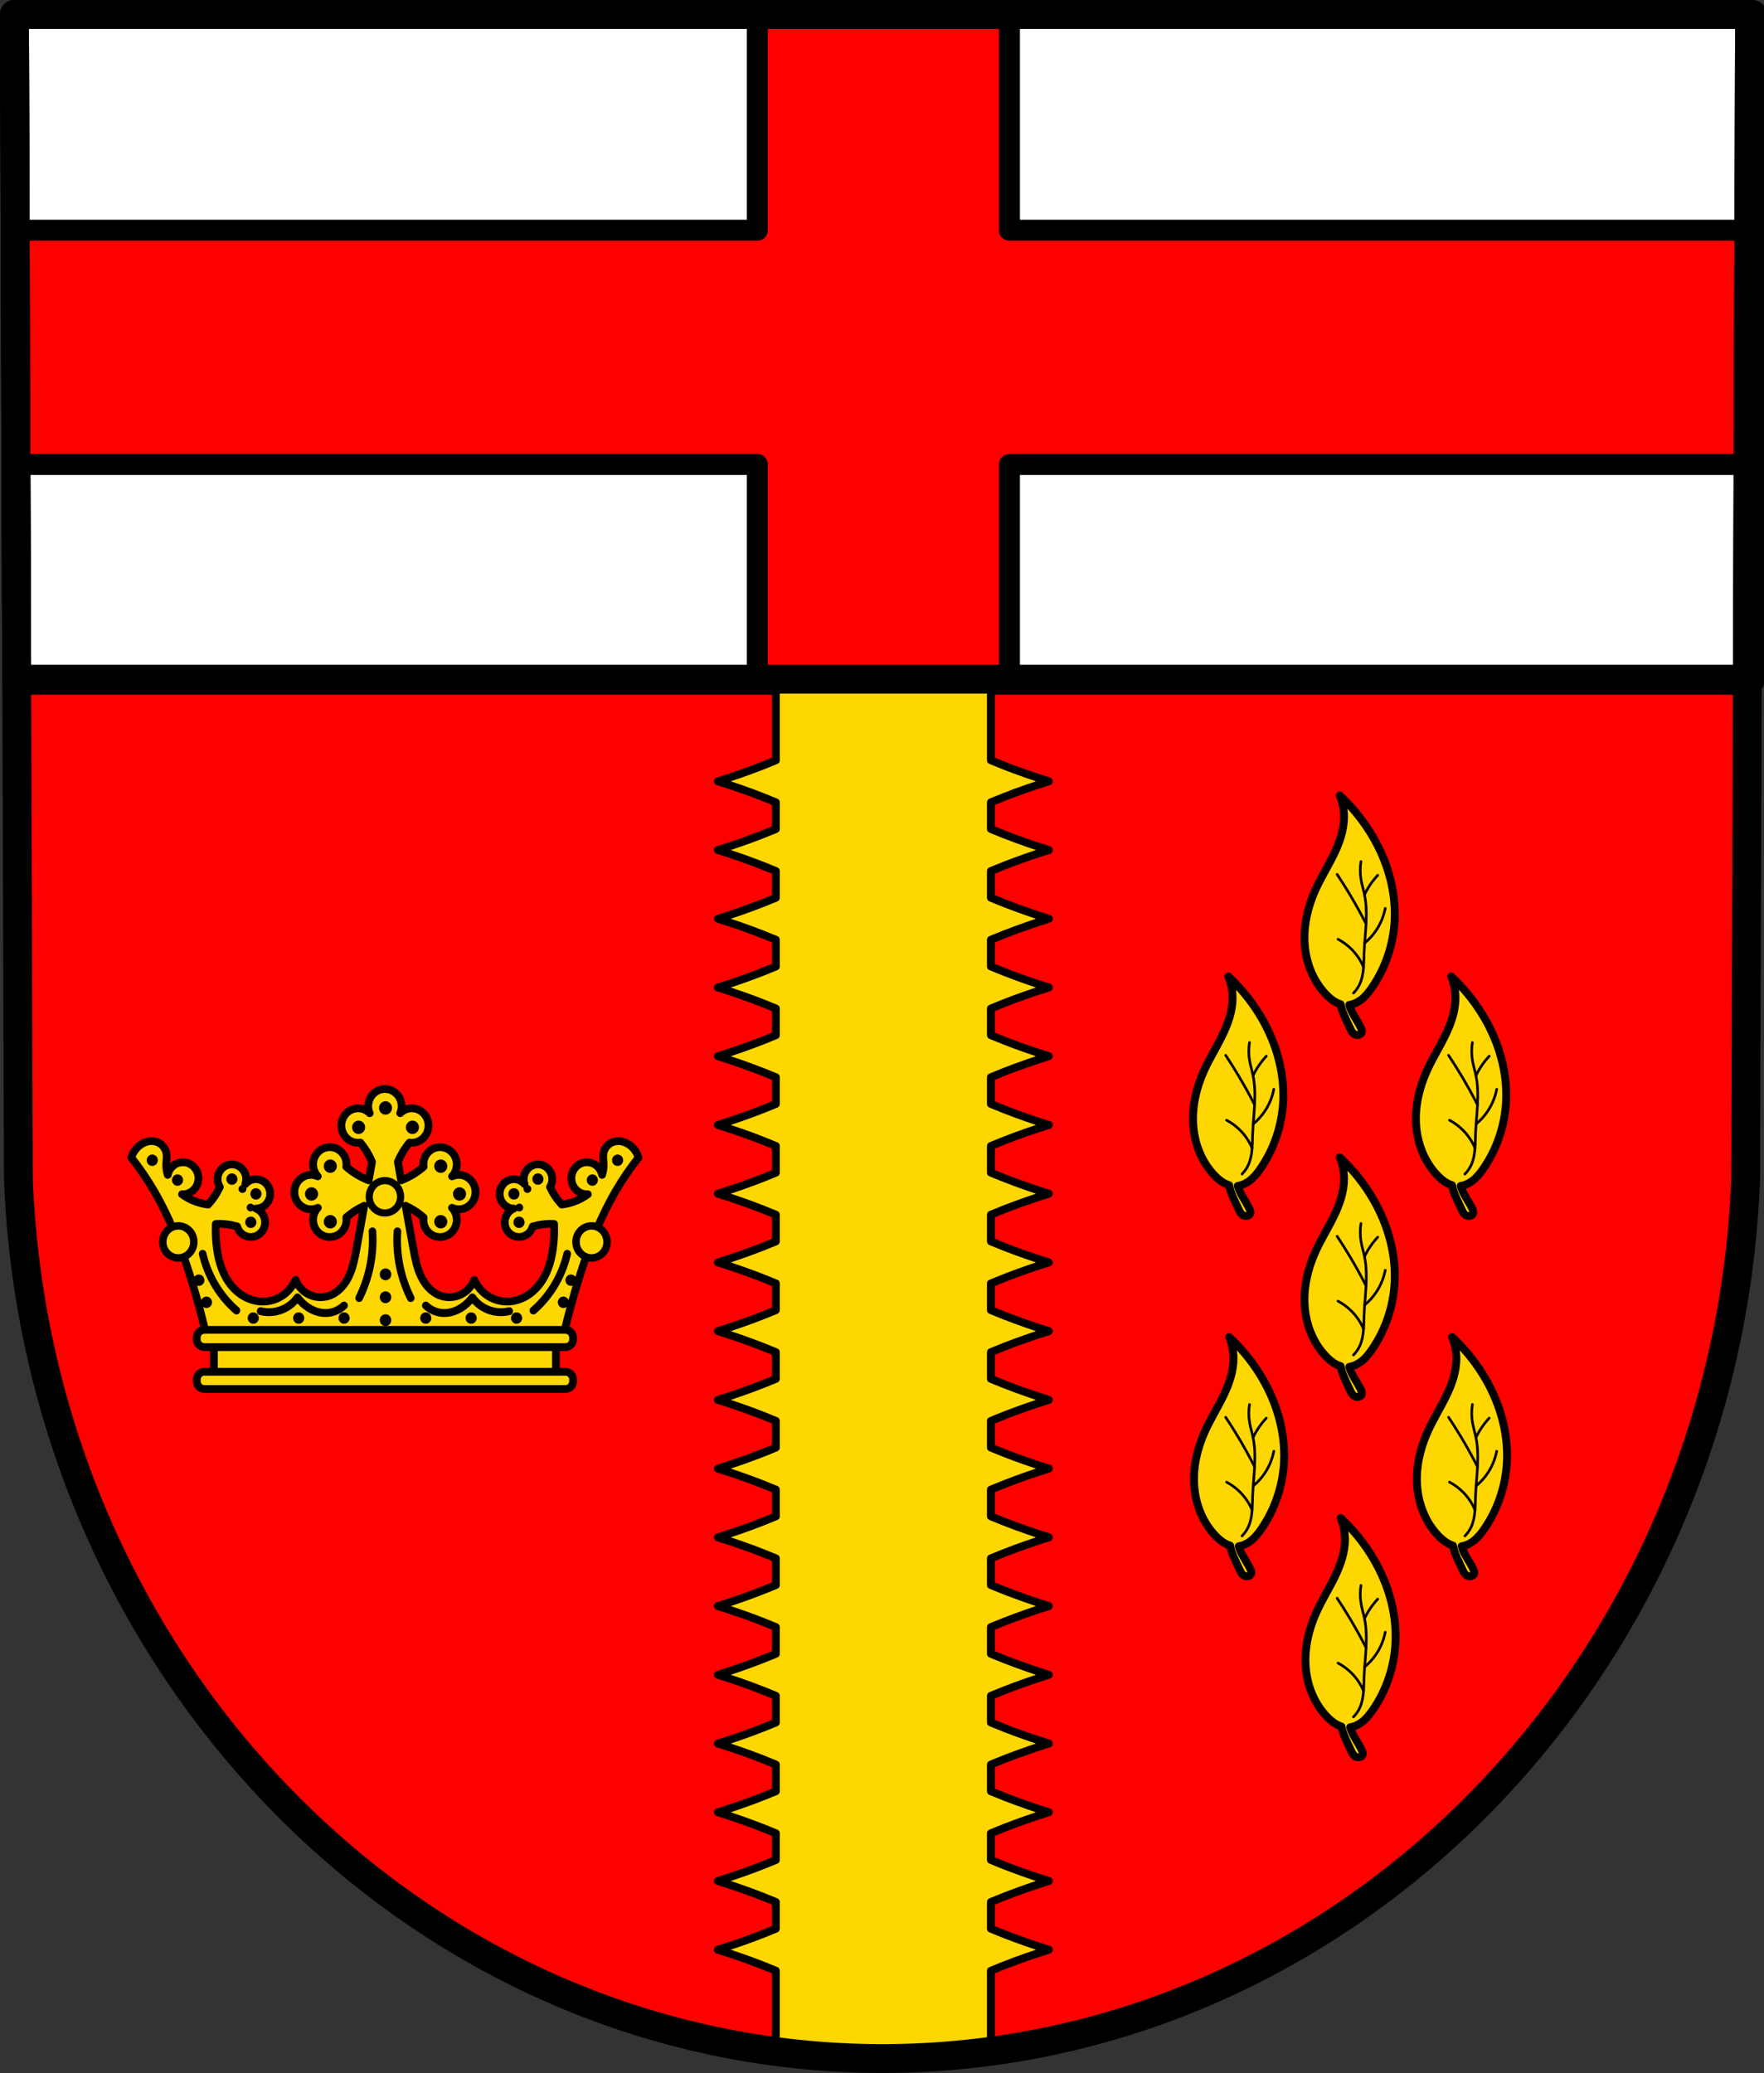<?xml version="1.0" encoding="UTF-8" standalone="no"?>
<!-- Created with Inkscape (http://www.inkscape.org/) -->

<svg
   xmlns:dc="http://purl.org/dc/elements/1.1/"
   xmlns:cc="http://creativecommons.org/ns#"
   xmlns:rdf="http://www.w3.org/1999/02/22-rdf-syntax-ns#"
   xmlns:svg="http://www.w3.org/2000/svg"
   xmlns="http://www.w3.org/2000/svg"
   xmlns:sodipodi="http://sodipodi.sourceforge.net/DTD/sodipodi-0.dtd"
   xmlns:inkscape="http://www.inkscape.org/namespaces/inkscape"
   width="178.004mm"
   height="209.189mm"
   viewBox="0 0 178.004 209.189"
   version="1.1"
   id="svg1295"
   inkscape:version="0.92.4 (5da689c313, 2019-01-14)"
   sodipodi:docname="DEU Etteldorf COA.svg">
  <rect x="0" y="0" width="178.004" height="209.189" fill="#333333" stroke="none"/>
  <defs
     id="defs1289">
    <inkscape:path-effect
       effect="spiro"
       id="path-effect2816"
       is_visible="true" />
    <inkscape:path-effect
       effect="spiro"
       id="path-effect2812"
       is_visible="true" />
    <inkscape:path-effect
       effect="spiro"
       id="path-effect2808"
       is_visible="true" />
    <inkscape:path-effect
       effect="spiro"
       id="path-effect2442"
       is_visible="true" />
    <inkscape:path-effect
       effect="spiro"
       id="path-effect2290"
       is_visible="true" />
    <inkscape:path-effect
       effect="spiro"
       id="path-effect1194"
       is_visible="true" />
    <inkscape:path-effect
       effect="spiro"
       id="path-effect1190"
       is_visible="true" />
    <inkscape:path-effect
       effect="spiro"
       id="path-effect1186"
       is_visible="true" />
    <inkscape:path-effect
       effect="spiro"
       id="path-effect1182"
       is_visible="true" />
    <inkscape:path-effect
       effect="spiro"
       id="path-effect1178"
       is_visible="true" />
    <inkscape:path-effect
       effect="spiro"
       id="path-effect1173"
       is_visible="true" />
    <inkscape:path-effect
       effect="spiro"
       id="path-effect1169"
       is_visible="true" />
    <inkscape:path-effect
       effect="spiro"
       id="path-effect948"
       is_visible="true" />
    <inkscape:path-effect
       effect="spiro"
       id="path-effect948-6"
       is_visible="true" />
    <inkscape:path-effect
       effect="spiro"
       id="path-effect1178-4"
       is_visible="true" />
    <inkscape:path-effect
       effect="spiro"
       id="path-effect1182-0"
       is_visible="true" />
    <inkscape:path-effect
       effect="spiro"
       id="path-effect1186-6"
       is_visible="true" />
    <inkscape:path-effect
       effect="spiro"
       id="path-effect1190-8"
       is_visible="true" />
    <inkscape:path-effect
       effect="spiro"
       id="path-effect1194-7"
       is_visible="true" />
    <inkscape:path-effect
       effect="spiro"
       id="path-effect1178-3"
       is_visible="true" />
    <inkscape:path-effect
       effect="spiro"
       id="path-effect1182-8"
       is_visible="true" />
    <inkscape:path-effect
       effect="spiro"
       id="path-effect1186-1"
       is_visible="true" />
    <inkscape:path-effect
       effect="spiro"
       id="path-effect1190-0"
       is_visible="true" />
    <inkscape:path-effect
       effect="spiro"
       id="path-effect1194-2"
       is_visible="true" />
    <inkscape:path-effect
       effect="spiro"
       id="path-effect1178-9"
       is_visible="true" />
    <inkscape:path-effect
       effect="spiro"
       id="path-effect1182-7"
       is_visible="true" />
    <inkscape:path-effect
       effect="spiro"
       id="path-effect1186-5"
       is_visible="true" />
    <inkscape:path-effect
       effect="spiro"
       id="path-effect1190-5"
       is_visible="true" />
    <inkscape:path-effect
       effect="spiro"
       id="path-effect1194-9"
       is_visible="true" />
    <inkscape:path-effect
       effect="spiro"
       id="path-effect1178-4-5"
       is_visible="true" />
    <inkscape:path-effect
       effect="spiro"
       id="path-effect1182-0-2"
       is_visible="true" />
    <inkscape:path-effect
       effect="spiro"
       id="path-effect1186-6-5"
       is_visible="true" />
    <inkscape:path-effect
       effect="spiro"
       id="path-effect1190-8-1"
       is_visible="true" />
    <inkscape:path-effect
       effect="spiro"
       id="path-effect1194-7-1"
       is_visible="true" />
    <inkscape:path-effect
       effect="spiro"
       id="path-effect1178-3-9"
       is_visible="true" />
    <inkscape:path-effect
       effect="spiro"
       id="path-effect1182-8-2"
       is_visible="true" />
    <inkscape:path-effect
       effect="spiro"
       id="path-effect1186-1-7"
       is_visible="true" />
    <inkscape:path-effect
       effect="spiro"
       id="path-effect1190-0-0"
       is_visible="true" />
    <inkscape:path-effect
       effect="spiro"
       id="path-effect1194-2-6"
       is_visible="true" />
    <inkscape:path-effect
       effect="spiro"
       id="path-effect1178-0"
       is_visible="true" />
    <inkscape:path-effect
       effect="spiro"
       id="path-effect1182-1"
       is_visible="true" />
    <inkscape:path-effect
       effect="spiro"
       id="path-effect1186-3"
       is_visible="true" />
    <inkscape:path-effect
       effect="spiro"
       id="path-effect1190-7"
       is_visible="true" />
    <inkscape:path-effect
       effect="spiro"
       id="path-effect1194-1"
       is_visible="true" />
    <inkscape:path-effect
       effect="spiro"
       id="path-effect1178-9-8"
       is_visible="true" />
    <inkscape:path-effect
       effect="spiro"
       id="path-effect1182-7-3"
       is_visible="true" />
    <inkscape:path-effect
       effect="spiro"
       id="path-effect1186-5-5"
       is_visible="true" />
    <inkscape:path-effect
       effect="spiro"
       id="path-effect1190-5-2"
       is_visible="true" />
    <inkscape:path-effect
       effect="spiro"
       id="path-effect1194-9-1"
       is_visible="true" />
    <inkscape:path-effect
       effect="spiro"
       id="path-effect1178-4-7"
       is_visible="true" />
    <inkscape:path-effect
       effect="spiro"
       id="path-effect1182-0-0"
       is_visible="true" />
    <inkscape:path-effect
       effect="spiro"
       id="path-effect1186-6-58"
       is_visible="true" />
    <inkscape:path-effect
       effect="spiro"
       id="path-effect1190-8-9"
       is_visible="true" />
    <inkscape:path-effect
       effect="spiro"
       id="path-effect1194-7-9"
       is_visible="true" />
    <inkscape:path-effect
       effect="spiro"
       id="path-effect1178-3-7"
       is_visible="true" />
    <inkscape:path-effect
       effect="spiro"
       id="path-effect1182-8-8"
       is_visible="true" />
    <inkscape:path-effect
       effect="spiro"
       id="path-effect1186-1-4"
       is_visible="true" />
    <inkscape:path-effect
       effect="spiro"
       id="path-effect1190-0-9"
       is_visible="true" />
    <inkscape:path-effect
       effect="spiro"
       id="path-effect1194-2-0"
       is_visible="true" />
    <inkscape:path-effect
       effect="spiro"
       id="path-effect1178-35"
       is_visible="true" />
    <inkscape:path-effect
       effect="spiro"
       id="path-effect1182-3"
       is_visible="true" />
    <inkscape:path-effect
       effect="spiro"
       id="path-effect1186-7"
       is_visible="true" />
    <inkscape:path-effect
       effect="spiro"
       id="path-effect1190-9"
       is_visible="true" />
    <inkscape:path-effect
       effect="spiro"
       id="path-effect1194-4"
       is_visible="true" />
    <inkscape:path-effect
       effect="spiro"
       id="path-effect1178-9-2"
       is_visible="true" />
    <inkscape:path-effect
       effect="spiro"
       id="path-effect1182-7-0"
       is_visible="true" />
    <inkscape:path-effect
       effect="spiro"
       id="path-effect1186-5-8"
       is_visible="true" />
    <inkscape:path-effect
       effect="spiro"
       id="path-effect1190-5-3"
       is_visible="true" />
    <inkscape:path-effect
       effect="spiro"
       id="path-effect1194-9-18"
       is_visible="true" />
    <inkscape:path-effect
       effect="spiro"
       id="path-effect1178-4-5-9"
       is_visible="true" />
    <inkscape:path-effect
       effect="spiro"
       id="path-effect1182-0-2-1"
       is_visible="true" />
    <inkscape:path-effect
       effect="spiro"
       id="path-effect1186-6-5-0"
       is_visible="true" />
    <inkscape:path-effect
       effect="spiro"
       id="path-effect1190-8-1-5"
       is_visible="true" />
    <inkscape:path-effect
       effect="spiro"
       id="path-effect1194-7-1-8"
       is_visible="true" />
    <inkscape:path-effect
       effect="spiro"
       id="path-effect1178-3-9-0"
       is_visible="true" />
    <inkscape:path-effect
       effect="spiro"
       id="path-effect1182-8-2-6"
       is_visible="true" />
    <inkscape:path-effect
       effect="spiro"
       id="path-effect1186-1-7-2"
       is_visible="true" />
    <inkscape:path-effect
       effect="spiro"
       id="path-effect1190-0-0-6"
       is_visible="true" />
    <inkscape:path-effect
       effect="spiro"
       id="path-effect1194-2-6-2"
       is_visible="true" />
    <inkscape:path-effect
       effect="spiro"
       id="path-effect1178-9-8-4"
       is_visible="true" />
    <inkscape:path-effect
       effect="spiro"
       id="path-effect1182-7-3-9"
       is_visible="true" />
    <inkscape:path-effect
       effect="spiro"
       id="path-effect1186-5-5-8"
       is_visible="true" />
    <inkscape:path-effect
       effect="spiro"
       id="path-effect1190-5-2-5"
       is_visible="true" />
    <inkscape:path-effect
       effect="spiro"
       id="path-effect1194-9-1-9"
       is_visible="true" />
    <inkscape:path-effect
       effect="spiro"
       id="path-effect2442-5"
       is_visible="true" />
    <inkscape:path-effect
       effect="spiro"
       id="path-effect2808-6"
       is_visible="true" />
    <inkscape:path-effect
       effect="spiro"
       id="path-effect2812-9"
       is_visible="true" />
    <inkscape:path-effect
       effect="spiro"
       id="path-effect2816-3"
       is_visible="true" />
  </defs>
  <sodipodi:namedview
     id="base"
     pagecolor="#ffffff"
     bordercolor="#666666"
     borderopacity="1.0"
     inkscape:pageopacity="0.0"
     inkscape:pageshadow="2"
     inkscape:zoom="0.69311442"
     inkscape:cx="336.38523"
     inkscape:cy="395.31712"
     inkscape:document-units="mm"
     inkscape:current-layer="layer1"
     showgrid="false"
     inkscape:window-width="1366"
     inkscape:window-height="745"
     inkscape:window-x="-8"
     inkscape:window-y="-8"
     inkscape:window-maximized="1"
     fit-margin-top="0"
     fit-margin-left="0"
     fit-margin-right="0"
     fit-margin-bottom="0"
     inkscape:snap-nodes="false"
     inkscape:object-paths="false"
     inkscape:snap-midpoints="true"
     inkscape:snap-smooth-nodes="true" />
  <g
     inkscape:label="Ebene 1"
     inkscape:groupmode="layer"
     id="layer1"
     transform="translate(-3.846,-8.109)">
    <path
       style="fill:#ff0000;fill-opacity:1;fill-rule:evenodd;stroke:none;stroke-width:2.91;stroke-linecap:round;stroke-linejoin:round;stroke-miterlimit:4;stroke-dasharray:none;stroke-opacity:1"
       inkscape:connector-curvature="0"
       d="M 180.395,9.564 179.995,127.167 C 178.046,176.636 139.542,215.815 92.848,215.842 46.196,215.782 7.678,176.589 5.702,127.167 L 5.302,9.564 H 92.846 Z"
       id="path10563-0-6-3-9"
       sodipodi:nodetypes="ccccccc" />
    <path
       style="fill:#ffffff;stroke:#000000;stroke-width:11;stroke-linecap:round;stroke-linejoin:round;stroke-miterlimit:4;stroke-dasharray:none;stroke-opacity:1"
       d="M 5.5 5.5 L 6.363 259.049 L 666.406 259.049 L 667.27 5.5 L 336.377 5.5 L 5.5 5.5 z "
       transform="matrix(0.265,0,0,0.265,3.846,8.109)"
       id="rect877" />
    <path
       style="fill:#ff0000;fill-opacity:1;stroke:#000000;stroke-width:8;stroke-linecap:round;stroke-linejoin:round;stroke-miterlimit:4;stroke-dasharray:none;stroke-opacity:1"
       d="M 288.383 5.5 L 288.383 87.672 L 5.779 87.672 L 6.084 176.877 L 288.383 176.877 L 288.383 259.049 L 384.387 259.049 L 384.387 176.877 L 666.686 176.877 L 666.99 87.672 L 384.387 87.672 L 384.387 5.5 L 336.377 5.5 L 288.383 5.5 z "
       transform="matrix(0.265,0,0,0.265,3.846,8.109)"
       id="rect895" />
    <path
       style="fill:#ffd700;fill-opacity:1;stroke:#000000;stroke-width:3;stroke-linecap:round;stroke-linejoin:round;stroke-miterlimit:4;stroke-dasharray:none;stroke-opacity:1"
       d="M 295.447 259.049 L 295.447 289.518 C 293.763 290.219 292.074 290.907 290.377 291.57 C 284.763 293.764 279.082 295.749 273.35 297.52 C 279.082 299.29 284.763 301.273 290.377 303.467 C 292.074 304.13 293.763 304.818 295.447 305.52 L 295.447 315.691 C 293.763 316.393 292.074 317.081 290.377 317.744 C 284.763 319.938 279.082 321.921 273.35 323.691 C 279.082 325.462 284.763 327.447 290.377 329.641 C 292.074 330.304 293.763 330.992 295.447 331.693 L 295.447 341.863 C 293.763 342.565 292.074 343.253 290.377 343.916 C 284.763 346.11 279.082 348.095 273.35 349.865 C 279.082 351.636 284.763 353.619 290.377 355.812 C 292.074 356.476 293.763 357.164 295.447 357.865 L 295.447 368.035 C 293.763 368.736 292.074 369.425 290.377 370.088 C 284.763 372.282 279.082 374.267 273.35 376.037 C 279.082 377.808 284.763 379.791 290.377 381.984 C 292.074 382.647 293.763 383.336 295.447 384.037 L 295.447 394.209 C 293.763 394.91 292.074 395.599 290.377 396.262 C 284.763 398.456 279.082 400.439 273.35 402.209 C 279.082 403.979 284.763 405.964 290.377 408.158 C 292.074 408.821 293.763 409.51 295.447 410.211 L 295.447 420.381 C 293.763 421.082 292.074 421.771 290.377 422.434 C 284.763 424.627 279.082 426.612 273.35 428.383 C 279.082 430.153 284.763 432.136 290.377 434.33 C 292.074 434.993 293.763 435.682 295.447 436.383 L 295.447 446.555 C 293.763 447.256 292.074 447.944 290.377 448.607 C 284.763 450.801 279.082 452.784 273.35 454.555 C 279.082 456.325 284.763 458.308 290.377 460.502 C 292.074 461.165 293.763 461.853 295.447 462.555 L 295.447 472.727 C 293.763 473.428 292.074 474.116 290.377 474.779 C 284.763 476.973 279.082 478.956 273.35 480.727 C 279.082 482.497 284.763 484.482 290.377 486.676 C 292.074 487.339 293.763 488.027 295.447 488.729 L 295.447 498.898 C 293.763 499.6 292.074 500.288 290.377 500.951 C 284.763 503.145 279.082 505.13 273.35 506.9 C 279.082 508.671 284.763 510.654 290.377 512.848 C 292.074 513.511 293.763 514.199 295.447 514.9 L 295.447 525.072 C 293.763 525.774 292.074 526.462 290.377 527.125 C 284.763 529.319 279.082 531.302 273.35 533.072 C 279.082 534.843 284.763 536.826 290.377 539.02 C 292.074 539.683 293.763 540.371 295.447 541.072 L 295.447 551.244 C 293.763 551.945 292.074 552.634 290.377 553.297 C 284.763 555.491 279.082 557.474 273.35 559.244 C 279.082 561.015 284.763 563 290.377 565.193 C 292.074 565.856 293.763 566.545 295.447 567.246 L 295.447 577.416 C 293.763 578.117 292.074 578.806 290.377 579.469 C 284.763 581.663 279.082 583.648 273.35 585.418 C 279.082 587.188 284.763 589.172 290.377 591.365 C 292.074 592.028 293.763 592.717 295.447 593.418 L 295.447 603.59 C 293.763 604.291 292.074 604.98 290.377 605.643 C 284.763 607.836 279.082 609.819 273.35 611.59 C 279.082 613.36 284.763 615.345 290.377 617.539 C 292.074 618.202 293.763 618.891 295.447 619.592 L 295.447 629.762 C 293.763 630.463 292.074 631.151 290.377 631.814 C 284.763 634.008 279.082 635.991 273.35 637.762 C 279.082 639.532 284.763 641.517 290.377 643.711 C 292.074 644.374 293.763 645.062 295.447 645.764 L 295.447 655.934 C 293.763 656.635 292.074 657.323 290.377 657.986 C 284.763 660.18 279.082 662.165 273.35 663.936 C 279.082 665.706 284.763 667.689 290.377 669.883 C 292.074 670.546 293.763 671.234 295.447 671.936 L 295.447 682.107 C 293.763 682.809 292.074 683.497 290.377 684.16 C 284.763 686.354 279.082 688.337 273.35 690.107 C 279.082 691.878 284.763 693.863 290.377 696.057 C 292.074 696.72 293.763 697.408 295.447 698.109 L 295.447 708.279 C 293.763 708.981 292.074 709.669 290.377 710.332 C 284.763 712.526 279.082 714.509 273.35 716.279 C 279.082 718.05 284.763 720.035 290.377 722.229 C 292.074 722.892 293.763 723.58 295.447 724.281 L 295.447 734.451 C 293.763 735.152 292.074 735.841 290.377 736.504 C 284.763 738.698 279.082 740.683 273.35 742.453 C 279.082 744.224 284.763 746.207 290.377 748.4 C 292.074 749.064 293.763 749.752 295.447 750.453 L 295.447 782.393 C 308.869 784.184 322.531 785.117 336.385 785.135 C 350.239 785.127 363.903 784.205 377.324 782.426 L 377.324 750.453 C 379.009 749.752 380.697 749.064 382.395 748.4 C 388.009 746.207 393.689 744.224 399.422 742.453 C 393.689 740.683 388.009 738.698 382.395 736.504 C 380.697 735.841 379.009 735.152 377.324 734.451 L 377.324 724.281 C 379.009 723.58 380.697 722.892 382.395 722.229 C 388.009 720.035 393.689 718.05 399.422 716.279 C 393.689 714.509 388.009 712.526 382.395 710.332 C 380.697 709.669 379.009 708.981 377.324 708.279 L 377.324 698.109 C 379.009 697.408 380.697 696.72 382.395 696.057 C 388.009 693.863 393.689 691.878 399.422 690.107 C 393.689 688.337 388.009 686.354 382.395 684.16 C 380.697 683.497 379.009 682.809 377.324 682.107 L 377.324 671.936 C 379.009 671.234 380.697 670.546 382.395 669.883 C 388.009 667.689 393.689 665.706 399.422 663.936 C 393.689 662.165 388.009 660.18 382.395 657.986 C 380.697 657.323 379.009 656.635 377.324 655.934 L 377.324 645.764 C 379.009 645.062 380.697 644.374 382.395 643.711 C 388.009 641.517 393.689 639.532 399.422 637.762 C 393.689 635.991 388.009 634.008 382.395 631.814 C 380.697 631.151 379.009 630.463 377.324 629.762 L 377.324 619.592 C 379.009 618.891 380.697 618.202 382.395 617.539 C 388.009 615.345 393.689 613.36 399.422 611.59 C 393.689 609.819 388.009 607.836 382.395 605.643 C 380.697 604.979 379.009 604.291 377.324 603.59 L 377.324 593.418 C 379.009 592.717 380.697 592.028 382.395 591.365 C 388.009 589.172 393.689 587.188 399.422 585.418 C 393.689 583.648 388.009 581.663 382.395 579.469 C 380.697 578.806 379.009 578.117 377.324 577.416 L 377.324 567.246 C 379.009 566.545 380.697 565.857 382.395 565.193 C 388.009 563 393.689 561.015 399.422 559.244 C 393.689 557.474 388.009 555.491 382.395 553.297 C 380.697 552.634 379.009 551.946 377.324 551.244 L 377.324 541.072 C 379.009 540.371 380.697 539.683 382.395 539.02 C 388.009 536.826 393.689 534.843 399.422 533.072 C 393.689 531.302 388.009 529.319 382.395 527.125 C 380.697 526.462 379.009 525.774 377.324 525.072 L 377.324 514.9 C 379.009 514.199 380.697 513.511 382.395 512.848 C 388.009 510.654 393.689 508.671 399.422 506.9 C 393.689 505.13 388.009 503.145 382.395 500.951 C 380.698 500.288 379.009 499.6 377.324 498.898 L 377.324 488.729 C 379.009 488.027 380.698 487.339 382.395 486.676 C 388.009 484.482 393.689 482.497 399.422 480.727 C 393.689 478.956 388.009 476.973 382.395 474.779 C 380.697 474.116 379.009 473.428 377.324 472.727 L 377.324 462.555 C 379.009 461.853 380.697 461.165 382.395 460.502 C 388.009 458.308 393.689 456.325 399.422 454.555 C 393.689 452.784 388.009 450.801 382.395 448.607 C 380.697 447.944 379.009 447.256 377.324 446.555 L 377.324 436.383 C 379.009 435.681 380.697 434.993 382.395 434.33 C 388.009 432.136 393.689 430.153 399.422 428.383 C 393.689 426.612 388.009 424.627 382.395 422.434 C 380.697 421.77 379.009 421.082 377.324 420.381 L 377.324 410.211 C 379.009 409.51 380.697 408.821 382.395 408.158 C 388.009 405.964 393.689 403.979 399.422 402.209 C 393.689 400.439 388.009 398.456 382.395 396.262 C 380.697 395.599 379.009 394.91 377.324 394.209 L 377.324 384.037 C 379.009 383.336 380.697 382.648 382.395 381.984 C 388.009 379.791 393.689 377.808 399.422 376.037 C 393.689 374.267 388.009 372.282 382.395 370.088 C 380.697 369.425 379.009 368.736 377.324 368.035 L 377.324 357.865 C 379.009 357.164 380.697 356.476 382.395 355.812 C 388.009 353.619 393.689 351.636 399.422 349.865 C 393.689 348.095 388.009 346.11 382.395 343.916 C 380.697 343.253 379.009 342.565 377.324 341.863 L 377.324 331.693 C 379.009 330.992 380.697 330.304 382.395 329.641 C 388.009 327.447 393.689 325.462 399.422 323.691 C 393.689 321.921 388.009 319.938 382.395 317.744 C 380.697 317.081 379.009 316.393 377.324 315.691 L 377.324 305.52 C 379.009 304.818 380.697 304.13 382.395 303.467 C 388.009 301.273 393.689 299.29 399.422 297.52 C 393.689 295.749 388.009 293.764 382.395 291.57 C 380.697 290.907 379.009 290.219 377.324 289.518 L 377.324 259.049 L 295.447 259.049 z "
       transform="matrix(0.265,0,0,0.265,3.846,8.109)"
       id="rect944" />
    <path
       inkscape:connector-curvature="0"
       style="fill:none;stroke:#000000;stroke-width:2.91;stroke-linecap:round;stroke-linejoin:round;stroke-miterlimit:4;stroke-dasharray:none;stroke-opacity:1"
       d="m 5.302,9.564 0.228,67.085 H 180.166 L 180.395,9.564 H 92.846 Z"
       id="rect877-6" />
    <path
       style="fill:none;fill-rule:evenodd;stroke:#000000;stroke-width:2.91;stroke-linecap:round;stroke-linejoin:round;stroke-miterlimit:4;stroke-dasharray:none;stroke-opacity:1"
       inkscape:connector-curvature="0"
       d="M 180.395,9.564 179.995,127.167 C 178.046,176.636 139.542,215.815 92.848,215.842 46.196,215.782 7.678,176.589 5.702,127.167 L 5.302,9.564 H 92.846 Z"
       id="path10563-0-6-3"
       sodipodi:nodetypes="ccccccc" />
    <g
       transform="translate(195.05,-3.6409309e-6)"
       id="g1766-3">
      <g
         id="g1393-7">
        <g
           id="g1309-7"
           transform="translate(0.093,3.032)">
          <g
             id="g1210-8-2"
             transform="translate(-11.339,15.23)">
            <path
               style="fill:#ffd700;fill-opacity:1;stroke:#000000;stroke-width:3;stroke-linecap:round;stroke-linejoin:round;stroke-miterlimit:4;stroke-dasharray:none;stroke-opacity:1"
               d="m -225.873,302.906 c 1.06,2.569 1.615,5.346 1.625,8.125 0.018,5.038 -1.731,9.925 -3.941,14.451 -2.211,4.527 -4.901,8.813 -6.969,13.406 -2.92,6.485 -4.568,13.629 -4.062,20.723 0.505,7.094 3.265,14.123 8.24,19.205 1.005,1.027 2.103,1.976 3.348,2.695 0.656,0.379 1.357,0.688 2.082,0.906 0.215,1.227 0.606,2.436 1.07,3.594 0.761,1.896 1.705,3.713 2.553,5.572 0.176,0.385 0.348,0.772 0.566,1.135 0.219,0.362 0.488,0.702 0.828,0.955 0.462,0.344 1.051,0.513 1.625,0.463 0.293,-0.026 0.584,-0.108 0.834,-0.264 0.25,-0.156 0.456,-0.388 0.559,-0.664 0.098,-0.263 0.098,-0.555 0.043,-0.83 -0.055,-0.276 -0.162,-0.538 -0.275,-0.795 -0.462,-1.046 -1.037,-2.037 -1.625,-3.018 -0.642,-1.07 -1.301,-2.133 -1.857,-3.25 -0.419,-0.842 -0.777,-1.726 -1.027,-2.633 1.634,-0.232 3.198,-0.973 4.518,-1.982 1.665,-1.274 2.982,-2.942 4.17,-4.67 5.153,-7.495 8.138,-16.453 8.59,-25.537 0.593,-11.907 -3.142,-23.82 -9.518,-33.893 -3.183,-5.028 -7.017,-9.643 -11.375,-13.695 z"
               transform="matrix(0.265,0,0,0.265,3.846,8.109)"
               id="path1167-6-6"
               inkscape:connector-curvature="0" />
            <g
               id="g1201-0-9">
              <path
                 sodipodi:nodetypes="caaaac"
                 inkscape:original-d="m -54.6274,108.32153 c 0.193249,-0.29716 0.489961,-0.55378 0.623485,-0.89069 0.38133,-0.96219 0.367076,-2.04086 0.445344,-3.07289 0.150432,-1.98357 0.260196,-3.99009 0.04454,-5.967628 -0.05778,-0.529829 -0.296519,-1.029102 -0.356275,-1.558711 -0.06658,-0.590051 2.65e-4,-1.187852 0,-1.781384"
                 inkscape:path-effect="#path-effect1178-4-7"
                 inkscape:connector-curvature="0"
                 id="path1176-4-0"
                 d="m -54.627,108.322 c 0.256,-0.259 0.468,-0.561 0.623,-0.891 0.445,-0.943 0.408,-2.031 0.445,-3.073 0.072,-1.994 0.447,-4.013 0.045,-5.968 -0.108,-0.522 -0.27,-1.033 -0.356,-1.559 -0.097,-0.589 -0.097,-1.193 0,-1.781"
                 style="fill:none;stroke:#000000;stroke-width:0.265px;stroke-linecap:round;stroke-linejoin:miter;stroke-opacity:1" />
              <path
                 sodipodi:nodetypes="cac"
                 inkscape:original-d="m -53.608958,105.70317 c -0.383751,-0.59712 -0.701619,-1.27062 -1.196581,-1.79056 -0.395095,-0.41503 -0.920115,-0.68313 -1.380572,-1.0243"
                 inkscape:path-effect="#path-effect1182-0-0"
                 inkscape:connector-curvature="0"
                 id="path1180-0-80"
                 d="m -53.609,105.703 c -0.28,-0.666 -0.689,-1.277 -1.197,-1.791 -0.405,-0.409 -0.872,-0.756 -1.381,-1.024"
                 style="fill:none;stroke:#000000;stroke-width:0.265px;stroke-linecap:round;stroke-linejoin:miter;stroke-opacity:1" />
              <path
                 sodipodi:nodetypes="cac"
                 inkscape:original-d="m -53.496317,103.27415 c 0.395169,-0.44062 0.870883,-0.81969 1.184714,-1.32106 0.416852,-0.66595 0.594059,-1.45506 0.890691,-2.182199"
                 inkscape:path-effect="#path-effect1186-6-58"
                 inkscape:connector-curvature="0"
                 id="path1184-6-9"
                 d="m -53.496,103.274 c 0.457,-0.379 0.858,-0.826 1.185,-1.321 0.436,-0.66 0.74,-1.406 0.891,-2.182"
                 style="fill:none;stroke:#000000;stroke-width:0.265px;stroke-linecap:round;stroke-linejoin:miter;stroke-opacity:1" />
              <path
                 sodipodi:nodetypes="cac"
                 inkscape:original-d="m -53.357056,101.3331 c -0.541943,-0.9515 -1.056419,-1.977856 -1.626621,-2.942778 -0.410677,-0.694966 -0.860735,-1.365994 -1.2915,-2.048592"
                 inkscape:path-effect="#path-effect1190-8-9"
                 inkscape:connector-curvature="0"
                 id="path1188-7-7"
                 d="m -53.357,101.333 c -0.509,-0.999 -1.052,-1.98 -1.627,-2.943 -0.414,-0.693 -0.845,-1.376 -1.292,-2.049"
                 style="fill:none;stroke:#000000;stroke-width:0.265px;stroke-linecap:round;stroke-linejoin:miter;stroke-opacity:1" />
              <path
                 sodipodi:nodetypes="cac"
                 inkscape:original-d="m -53.514031,98.390322 c 0.282316,-0.460457 0.529888,-0.943189 0.846154,-1.380572 0.148128,-0.204855 0.32685,-0.386231 0.489878,-0.578951"
                 inkscape:path-effect="#path-effect1194-7-9"
                 inkscape:connector-curvature="0"
                 id="path1192-2-9"
                 d="m -53.514,98.39 c 0.233,-0.488 0.517,-0.951 0.846,-1.381 0.154,-0.201 0.317,-0.394 0.49,-0.579"
                 style="fill:none;stroke:#000000;stroke-width:0.265px;stroke-linecap:round;stroke-linejoin:miter;stroke-opacity:1" />
            </g>
          </g>
          <g
             id="g1210-82-4"
             transform="translate(11.153,15.23)">
            <path
               style="fill:#ffd700;fill-opacity:1;stroke:#000000;stroke-width:3;stroke-linecap:round;stroke-linejoin:round;stroke-miterlimit:4;stroke-dasharray:none;stroke-opacity:1"
               d="m -225.873,302.906 c 1.06,2.569 1.615,5.346 1.625,8.125 0.018,5.038 -1.731,9.925 -3.941,14.451 -2.211,4.527 -4.901,8.813 -6.969,13.406 -2.92,6.485 -4.568,13.629 -4.062,20.723 0.505,7.094 3.265,14.123 8.24,19.205 1.005,1.027 2.103,1.976 3.348,2.695 0.656,0.379 1.357,0.688 2.082,0.906 0.215,1.227 0.606,2.436 1.07,3.594 0.761,1.896 1.705,3.713 2.553,5.572 0.176,0.385 0.348,0.772 0.566,1.135 0.219,0.362 0.488,0.702 0.828,0.955 0.462,0.344 1.051,0.513 1.625,0.463 0.293,-0.026 0.584,-0.108 0.834,-0.264 0.25,-0.156 0.456,-0.388 0.559,-0.664 0.098,-0.263 0.098,-0.555 0.043,-0.83 -0.055,-0.276 -0.162,-0.538 -0.275,-0.795 -0.462,-1.046 -1.037,-2.037 -1.625,-3.018 -0.642,-1.07 -1.301,-2.133 -1.857,-3.25 -0.419,-0.842 -0.777,-1.726 -1.027,-2.633 1.634,-0.232 3.198,-0.973 4.518,-1.982 1.665,-1.274 2.982,-2.942 4.17,-4.67 5.153,-7.495 8.138,-16.453 8.59,-25.537 0.593,-11.907 -3.142,-23.82 -9.518,-33.893 -3.183,-5.028 -7.017,-9.643 -11.375,-13.695 z"
               transform="matrix(0.265,0,0,0.265,3.846,8.109)"
               id="path1167-3-1"
               inkscape:connector-curvature="0" />
            <g
               id="g1201-1-0">
              <path
                 sodipodi:nodetypes="caaaac"
                 inkscape:original-d="m -54.6274,108.32153 c 0.193249,-0.29716 0.489961,-0.55378 0.623485,-0.89069 0.38133,-0.96219 0.367076,-2.04086 0.445344,-3.07289 0.150432,-1.98357 0.260196,-3.99009 0.04454,-5.967628 -0.05778,-0.529829 -0.296519,-1.029102 -0.356275,-1.558711 -0.06658,-0.590051 2.65e-4,-1.187852 0,-1.781384"
                 inkscape:path-effect="#path-effect1178-3-7"
                 inkscape:connector-curvature="0"
                 id="path1176-2-5"
                 d="m -54.627,108.322 c 0.256,-0.259 0.468,-0.561 0.623,-0.891 0.445,-0.943 0.408,-2.031 0.445,-3.073 0.072,-1.994 0.447,-4.013 0.045,-5.968 -0.108,-0.522 -0.27,-1.033 -0.356,-1.559 -0.097,-0.589 -0.097,-1.193 0,-1.781"
                 style="fill:none;stroke:#000000;stroke-width:0.265px;stroke-linecap:round;stroke-linejoin:miter;stroke-opacity:1" />
              <path
                 sodipodi:nodetypes="cac"
                 inkscape:original-d="m -53.608958,105.70317 c -0.383751,-0.59712 -0.701619,-1.27062 -1.196581,-1.79056 -0.395095,-0.41503 -0.920115,-0.68313 -1.380572,-1.0243"
                 inkscape:path-effect="#path-effect1182-8-8"
                 inkscape:connector-curvature="0"
                 id="path1180-5-9"
                 d="m -53.609,105.703 c -0.28,-0.666 -0.689,-1.277 -1.197,-1.791 -0.405,-0.409 -0.872,-0.756 -1.381,-1.024"
                 style="fill:none;stroke:#000000;stroke-width:0.265px;stroke-linecap:round;stroke-linejoin:miter;stroke-opacity:1" />
              <path
                 sodipodi:nodetypes="cac"
                 inkscape:original-d="m -53.496317,103.27415 c 0.395169,-0.44062 0.870883,-0.81969 1.184714,-1.32106 0.416852,-0.66595 0.594059,-1.45506 0.890691,-2.182199"
                 inkscape:path-effect="#path-effect1186-1-4"
                 inkscape:connector-curvature="0"
                 id="path1184-0-4"
                 d="m -53.496,103.274 c 0.457,-0.379 0.858,-0.826 1.185,-1.321 0.436,-0.66 0.74,-1.406 0.891,-2.182"
                 style="fill:none;stroke:#000000;stroke-width:0.265px;stroke-linecap:round;stroke-linejoin:miter;stroke-opacity:1" />
              <path
                 sodipodi:nodetypes="cac"
                 inkscape:original-d="m -53.357056,101.3331 c -0.541943,-0.9515 -1.056419,-1.977856 -1.626621,-2.942778 -0.410677,-0.694966 -0.860735,-1.365994 -1.2915,-2.048592"
                 inkscape:path-effect="#path-effect1190-0-9"
                 inkscape:connector-curvature="0"
                 id="path1188-1-7"
                 d="m -53.357,101.333 c -0.509,-0.999 -1.052,-1.98 -1.627,-2.943 -0.414,-0.693 -0.845,-1.376 -1.292,-2.049"
                 style="fill:none;stroke:#000000;stroke-width:0.265px;stroke-linecap:round;stroke-linejoin:miter;stroke-opacity:1" />
              <path
                 sodipodi:nodetypes="cac"
                 inkscape:original-d="m -53.514031,98.390322 c 0.282316,-0.460457 0.529888,-0.943189 0.846154,-1.380572 0.148128,-0.204855 0.32685,-0.386231 0.489878,-0.578951"
                 inkscape:path-effect="#path-effect1194-2-0"
                 inkscape:connector-curvature="0"
                 id="path1192-22-2"
                 d="m -53.514,98.39 c 0.233,-0.488 0.517,-0.951 0.846,-1.381 0.154,-0.201 0.317,-0.394 0.49,-0.579"
                 style="fill:none;stroke:#000000;stroke-width:0.265px;stroke-linecap:round;stroke-linejoin:miter;stroke-opacity:1" />
            </g>
          </g>
        </g>
        <g
           id="g1357-3">
          <g
             id="g1210-81">
            <path
               inkscape:connector-curvature="0"
               style="fill:#ffd700;fill-opacity:1;stroke:#000000;stroke-width:3;stroke-linecap:round;stroke-linejoin:round;stroke-miterlimit:4;stroke-dasharray:none;stroke-opacity:1"
               d="m -225.873,302.906 c 1.06,2.569 1.615,5.346 1.625,8.125 0.018,5.038 -1.731,9.925 -3.941,14.451 -2.211,4.527 -4.901,8.813 -6.969,13.406 -2.92,6.485 -4.568,13.629 -4.062,20.723 0.505,7.094 3.265,14.123 8.24,19.205 1.005,1.027 2.103,1.976 3.348,2.695 0.656,0.379 1.357,0.688 2.082,0.906 0.215,1.227 0.606,2.436 1.07,3.594 0.761,1.896 1.705,3.713 2.553,5.572 0.176,0.385 0.348,0.772 0.566,1.135 0.219,0.362 0.488,0.702 0.828,0.955 0.462,0.344 1.051,0.513 1.625,0.463 0.293,-0.026 0.584,-0.108 0.834,-0.264 0.25,-0.156 0.456,-0.388 0.559,-0.664 0.098,-0.263 0.098,-0.555 0.043,-0.83 -0.055,-0.276 -0.162,-0.538 -0.275,-0.795 -0.462,-1.046 -1.037,-2.037 -1.625,-3.018 -0.642,-1.07 -1.301,-2.133 -1.857,-3.25 -0.419,-0.842 -0.777,-1.726 -1.027,-2.633 1.634,-0.232 3.198,-0.973 4.518,-1.982 1.665,-1.274 2.982,-2.942 4.17,-4.67 5.153,-7.495 8.138,-16.453 8.59,-25.537 0.593,-11.907 -3.142,-23.82 -9.518,-33.893 -3.183,-5.028 -7.017,-9.643 -11.375,-13.695 z"
               transform="matrix(0.265,0,0,0.265,3.846,8.109)"
               id="path1167-0" />
            <g
               id="g1201-04">
              <path
                 sodipodi:nodetypes="caaaac"
                 inkscape:original-d="m -54.6274,108.32153 c 0.193249,-0.29716 0.489961,-0.55378 0.623485,-0.89069 0.38133,-0.96219 0.367076,-2.04086 0.445344,-3.07289 0.150432,-1.98357 0.260196,-3.99009 0.04454,-5.967628 -0.05778,-0.529829 -0.296519,-1.029102 -0.356275,-1.558711 -0.06658,-0.590051 2.65e-4,-1.187852 0,-1.781384"
                 inkscape:path-effect="#path-effect1178-35"
                 inkscape:connector-curvature="0"
                 id="path1176-5"
                 d="m -54.627,108.322 c 0.256,-0.259 0.468,-0.561 0.623,-0.891 0.445,-0.943 0.408,-2.031 0.445,-3.073 0.072,-1.994 0.447,-4.013 0.045,-5.968 -0.108,-0.522 -0.27,-1.033 -0.356,-1.559 -0.097,-0.589 -0.097,-1.193 0,-1.781"
                 style="fill:none;stroke:#000000;stroke-width:0.265px;stroke-linecap:round;stroke-linejoin:miter;stroke-opacity:1" />
              <path
                 sodipodi:nodetypes="cac"
                 inkscape:original-d="m -53.608958,105.70317 c -0.383751,-0.59712 -0.701619,-1.27062 -1.196581,-1.79056 -0.395095,-0.41503 -0.920115,-0.68313 -1.380572,-1.0243"
                 inkscape:path-effect="#path-effect1182-3"
                 inkscape:connector-curvature="0"
                 id="path1180-1"
                 d="m -53.609,105.703 c -0.28,-0.666 -0.689,-1.277 -1.197,-1.791 -0.405,-0.409 -0.872,-0.756 -1.381,-1.024"
                 style="fill:none;stroke:#000000;stroke-width:0.265px;stroke-linecap:round;stroke-linejoin:miter;stroke-opacity:1" />
              <path
                 sodipodi:nodetypes="cac"
                 inkscape:original-d="m -53.496317,103.27415 c 0.395169,-0.44062 0.870883,-0.81969 1.184714,-1.32106 0.416852,-0.66595 0.594059,-1.45506 0.890691,-2.182199"
                 inkscape:path-effect="#path-effect1186-7"
                 inkscape:connector-curvature="0"
                 id="path1184-09"
                 d="m -53.496,103.274 c 0.457,-0.379 0.858,-0.826 1.185,-1.321 0.436,-0.66 0.74,-1.406 0.891,-2.182"
                 style="fill:none;stroke:#000000;stroke-width:0.265px;stroke-linecap:round;stroke-linejoin:miter;stroke-opacity:1" />
              <path
                 sodipodi:nodetypes="cac"
                 inkscape:original-d="m -53.357056,101.3331 c -0.541943,-0.9515 -1.056419,-1.977856 -1.626621,-2.942778 -0.410677,-0.694966 -0.860735,-1.365994 -1.2915,-2.048592"
                 inkscape:path-effect="#path-effect1190-9"
                 inkscape:connector-curvature="0"
                 id="path1188-4"
                 d="m -53.357,101.333 c -0.509,-0.999 -1.052,-1.98 -1.627,-2.943 -0.414,-0.693 -0.845,-1.376 -1.292,-2.049"
                 style="fill:none;stroke:#000000;stroke-width:0.265px;stroke-linecap:round;stroke-linejoin:miter;stroke-opacity:1" />
              <path
                 sodipodi:nodetypes="cac"
                 inkscape:original-d="m -53.514031,98.390322 c 0.282316,-0.460457 0.529888,-0.943189 0.846154,-1.380572 0.148128,-0.204855 0.32685,-0.386231 0.489878,-0.578951"
                 inkscape:path-effect="#path-effect1194-4"
                 inkscape:connector-curvature="0"
                 id="path1192-4"
                 d="m -53.514,98.39 c 0.233,-0.488 0.517,-0.951 0.846,-1.381 0.154,-0.201 0.317,-0.394 0.49,-0.579"
                 style="fill:none;stroke:#000000;stroke-width:0.265px;stroke-linecap:round;stroke-linejoin:miter;stroke-opacity:1" />
            </g>
          </g>
          <g
             id="g1210-2-9"
             transform="translate(-5.2916666e-6,36.522)">
            <path
               style="fill:#ffd700;fill-opacity:1;stroke:#000000;stroke-width:3;stroke-linecap:round;stroke-linejoin:round;stroke-miterlimit:4;stroke-dasharray:none;stroke-opacity:1"
               d="m -225.873,302.906 c 1.06,2.569 1.615,5.346 1.625,8.125 0.018,5.038 -1.731,9.925 -3.941,14.451 -2.211,4.527 -4.901,8.813 -6.969,13.406 -2.92,6.485 -4.568,13.629 -4.062,20.723 0.505,7.094 3.265,14.123 8.24,19.205 1.005,1.027 2.103,1.976 3.348,2.695 0.656,0.379 1.357,0.688 2.082,0.906 0.215,1.227 0.606,2.436 1.07,3.594 0.761,1.896 1.705,3.713 2.553,5.572 0.176,0.385 0.348,0.772 0.566,1.135 0.219,0.362 0.488,0.702 0.828,0.955 0.462,0.344 1.051,0.513 1.625,0.463 0.293,-0.026 0.584,-0.108 0.834,-0.264 0.25,-0.156 0.456,-0.388 0.559,-0.664 0.098,-0.263 0.098,-0.555 0.043,-0.83 -0.055,-0.276 -0.162,-0.538 -0.275,-0.795 -0.462,-1.046 -1.037,-2.037 -1.625,-3.018 -0.642,-1.07 -1.301,-2.133 -1.857,-3.25 -0.419,-0.842 -0.777,-1.726 -1.027,-2.633 1.634,-0.232 3.198,-0.973 4.518,-1.982 1.665,-1.274 2.982,-2.942 4.17,-4.67 5.153,-7.495 8.138,-16.453 8.59,-25.537 0.593,-11.907 -3.142,-23.82 -9.518,-33.893 -3.183,-5.028 -7.017,-9.643 -11.375,-13.695 z"
               transform="matrix(0.265,0,0,0.265,3.846,8.109)"
               id="path1167-4-5"
               inkscape:connector-curvature="0" />
            <g
               id="g1201-7-4">
              <path
                 sodipodi:nodetypes="caaaac"
                 inkscape:original-d="m -54.6274,108.32153 c 0.193249,-0.29716 0.489961,-0.55378 0.623485,-0.89069 0.38133,-0.96219 0.367076,-2.04086 0.445344,-3.07289 0.150432,-1.98357 0.260196,-3.99009 0.04454,-5.967628 -0.05778,-0.529829 -0.296519,-1.029102 -0.356275,-1.558711 -0.06658,-0.590051 2.65e-4,-1.187852 0,-1.781384"
                 inkscape:path-effect="#path-effect1178-9-2"
                 inkscape:connector-curvature="0"
                 id="path1176-6-6"
                 d="m -54.627,108.322 c 0.256,-0.259 0.468,-0.561 0.623,-0.891 0.445,-0.943 0.408,-2.031 0.445,-3.073 0.072,-1.994 0.447,-4.013 0.045,-5.968 -0.108,-0.522 -0.27,-1.033 -0.356,-1.559 -0.097,-0.589 -0.097,-1.193 0,-1.781"
                 style="fill:none;stroke:#000000;stroke-width:0.265px;stroke-linecap:round;stroke-linejoin:miter;stroke-opacity:1" />
              <path
                 sodipodi:nodetypes="cac"
                 inkscape:original-d="m -53.608958,105.70317 c -0.383751,-0.59712 -0.701619,-1.27062 -1.196581,-1.79056 -0.395095,-0.41503 -0.920115,-0.68313 -1.380572,-1.0243"
                 inkscape:path-effect="#path-effect1182-7-0"
                 inkscape:connector-curvature="0"
                 id="path1180-01-2"
                 d="m -53.609,105.703 c -0.28,-0.666 -0.689,-1.277 -1.197,-1.791 -0.405,-0.409 -0.872,-0.756 -1.381,-1.024"
                 style="fill:none;stroke:#000000;stroke-width:0.265px;stroke-linecap:round;stroke-linejoin:miter;stroke-opacity:1" />
              <path
                 sodipodi:nodetypes="cac"
                 inkscape:original-d="m -53.496317,103.27415 c 0.395169,-0.44062 0.870883,-0.81969 1.184714,-1.32106 0.416852,-0.66595 0.594059,-1.45506 0.890691,-2.182199"
                 inkscape:path-effect="#path-effect1186-5-8"
                 inkscape:connector-curvature="0"
                 id="path1184-7-2"
                 d="m -53.496,103.274 c 0.457,-0.379 0.858,-0.826 1.185,-1.321 0.436,-0.66 0.74,-1.406 0.891,-2.182"
                 style="fill:none;stroke:#000000;stroke-width:0.265px;stroke-linecap:round;stroke-linejoin:miter;stroke-opacity:1" />
              <path
                 sodipodi:nodetypes="cac"
                 inkscape:original-d="m -53.357056,101.3331 c -0.541943,-0.9515 -1.056419,-1.977856 -1.626621,-2.942778 -0.410677,-0.694966 -0.860735,-1.365994 -1.2915,-2.048592"
                 inkscape:path-effect="#path-effect1190-5-3"
                 inkscape:connector-curvature="0"
                 id="path1188-72-0"
                 d="m -53.357,101.333 c -0.509,-0.999 -1.052,-1.98 -1.627,-2.943 -0.414,-0.693 -0.845,-1.376 -1.292,-2.049"
                 style="fill:none;stroke:#000000;stroke-width:0.265px;stroke-linecap:round;stroke-linejoin:miter;stroke-opacity:1" />
              <path
                 sodipodi:nodetypes="cac"
                 inkscape:original-d="m -53.514031,98.390322 c 0.282316,-0.460457 0.529888,-0.943189 0.846154,-1.380572 0.148128,-0.204855 0.32685,-0.386231 0.489878,-0.578951"
                 inkscape:path-effect="#path-effect1194-9-18"
                 inkscape:connector-curvature="0"
                 id="path1192-1-9"
                 d="m -53.514,98.39 c 0.233,-0.488 0.517,-0.951 0.846,-1.381 0.154,-0.201 0.317,-0.394 0.49,-0.579"
                 style="fill:none;stroke:#000000;stroke-width:0.265px;stroke-linecap:round;stroke-linejoin:miter;stroke-opacity:1" />
            </g>
          </g>
        </g>
      </g>
      <path
         inkscape:connector-curvature="0"
         id="path1167-6-3-5"
         d="m -67.162,143.037 c 0.28,0.68 0.427,1.414 0.43,2.15 0.005,1.333 -0.458,2.626 -1.043,3.824 -0.585,1.198 -1.297,2.332 -1.844,3.547 -0.772,1.716 -1.209,3.606 -1.075,5.483 0.134,1.877 0.864,3.737 2.18,5.081 0.266,0.272 0.556,0.523 0.886,0.713 0.174,0.1 0.359,0.182 0.551,0.24 0.057,0.325 0.16,0.645 0.283,0.951 0.201,0.502 0.451,0.982 0.675,1.474 0.046,0.102 0.092,0.204 0.15,0.3 0.058,0.096 0.129,0.186 0.219,0.253 0.122,0.091 0.278,0.136 0.43,0.122 0.078,-0.007 0.155,-0.029 0.221,-0.07 0.066,-0.041 0.121,-0.103 0.148,-0.176 0.026,-0.07 0.026,-0.147 0.011,-0.22 -0.014,-0.073 -0.043,-0.142 -0.073,-0.21 -0.122,-0.277 -0.274,-0.539 -0.43,-0.798 -0.17,-0.283 -0.344,-0.564 -0.491,-0.86 -0.111,-0.223 -0.206,-0.457 -0.272,-0.697 0.432,-0.061 0.846,-0.257 1.195,-0.525 0.44,-0.337 0.789,-0.778 1.103,-1.236 1.363,-1.983 2.153,-4.353 2.273,-6.757 0.157,-3.15 -0.831,-6.302 -2.518,-8.967 -0.842,-1.33 -1.856,-2.551 -3.01,-3.624 z"
         style="fill:#ffd700;fill-opacity:1;stroke:#000000;stroke-width:0.794;stroke-linecap:round;stroke-linejoin:round;stroke-miterlimit:4;stroke-dasharray:none;stroke-opacity:1" />
      <path
         transform="translate(-11.246,54.784)"
         sodipodi:nodetypes="caaaac"
         inkscape:original-d="m -54.6274,108.32153 c 0.193249,-0.29716 0.489961,-0.55378 0.623485,-0.89069 0.38133,-0.96219 0.367076,-2.04086 0.445344,-3.07289 0.150432,-1.98357 0.260196,-3.99009 0.04454,-5.967628 -0.05778,-0.529829 -0.296519,-1.029102 -0.356275,-1.558711 -0.06658,-0.590051 2.65e-4,-1.187852 0,-1.781384"
         inkscape:path-effect="#path-effect1178-4-5-9"
         inkscape:connector-curvature="0"
         id="path1176-4-1-5"
         d="m -54.627,108.322 c 0.256,-0.259 0.468,-0.561 0.623,-0.891 0.445,-0.943 0.408,-2.031 0.445,-3.073 0.072,-1.994 0.447,-4.013 0.045,-5.968 -0.108,-0.522 -0.27,-1.033 -0.356,-1.559 -0.097,-0.589 -0.097,-1.193 0,-1.781"
         style="fill:none;stroke:#000000;stroke-width:0.265px;stroke-linecap:round;stroke-linejoin:miter;stroke-opacity:1" />
      <path
         transform="translate(-11.246,54.784)"
         sodipodi:nodetypes="cac"
         inkscape:original-d="m -53.608958,105.70317 c -0.383751,-0.59712 -0.701619,-1.27062 -1.196581,-1.79056 -0.395095,-0.41503 -0.920115,-0.68313 -1.380572,-1.0243"
         inkscape:path-effect="#path-effect1182-0-2-1"
         inkscape:connector-curvature="0"
         id="path1180-0-8-0"
         d="m -53.609,105.703 c -0.28,-0.666 -0.689,-1.277 -1.197,-1.791 -0.405,-0.409 -0.872,-0.756 -1.381,-1.024"
         style="fill:none;stroke:#000000;stroke-width:0.265px;stroke-linecap:round;stroke-linejoin:miter;stroke-opacity:1" />
      <path
         transform="translate(-11.246,54.784)"
         sodipodi:nodetypes="cac"
         inkscape:original-d="m -53.496317,103.27415 c 0.395169,-0.44062 0.870883,-0.81969 1.184714,-1.32106 0.416852,-0.66595 0.594059,-1.45506 0.890691,-2.182199"
         inkscape:path-effect="#path-effect1186-6-5-0"
         inkscape:connector-curvature="0"
         id="path1184-6-0-2"
         d="m -53.496,103.274 c 0.457,-0.379 0.858,-0.826 1.185,-1.321 0.436,-0.66 0.74,-1.406 0.891,-2.182"
         style="fill:none;stroke:#000000;stroke-width:0.265px;stroke-linecap:round;stroke-linejoin:miter;stroke-opacity:1" />
      <path
         transform="translate(-11.246,54.784)"
         sodipodi:nodetypes="cac"
         inkscape:original-d="m -53.357056,101.3331 c -0.541943,-0.9515 -1.056419,-1.977856 -1.626621,-2.942778 -0.410677,-0.694966 -0.860735,-1.365994 -1.2915,-2.048592"
         inkscape:path-effect="#path-effect1190-8-1-5"
         inkscape:connector-curvature="0"
         id="path1188-7-4-5"
         d="m -53.357,101.333 c -0.509,-0.999 -1.052,-1.98 -1.627,-2.943 -0.414,-0.693 -0.845,-1.376 -1.292,-2.049"
         style="fill:none;stroke:#000000;stroke-width:0.265px;stroke-linecap:round;stroke-linejoin:miter;stroke-opacity:1" />
      <path
         transform="translate(-11.246,54.784)"
         sodipodi:nodetypes="cac"
         inkscape:original-d="m -53.514031,98.390322 c 0.282316,-0.460457 0.529888,-0.943189 0.846154,-1.380572 0.148128,-0.204855 0.32685,-0.386231 0.489878,-0.578951"
         inkscape:path-effect="#path-effect1194-7-1-8"
         inkscape:connector-curvature="0"
         id="path1192-2-5-1"
         d="m -53.514,98.39 c 0.233,-0.488 0.517,-0.951 0.846,-1.381 0.154,-0.201 0.317,-0.394 0.49,-0.579"
         style="fill:none;stroke:#000000;stroke-width:0.265px;stroke-linecap:round;stroke-linejoin:miter;stroke-opacity:1" />
      <path
         inkscape:connector-curvature="0"
         id="path1167-3-6-4"
         d="m -44.67,143.037 c 0.28,0.68 0.427,1.414 0.43,2.15 0.005,1.333 -0.458,2.626 -1.043,3.824 -0.585,1.198 -1.297,2.332 -1.844,3.547 -0.772,1.716 -1.209,3.606 -1.075,5.483 0.134,1.877 0.864,3.737 2.18,5.081 0.266,0.272 0.556,0.523 0.886,0.713 0.174,0.1 0.359,0.182 0.551,0.24 0.057,0.325 0.16,0.645 0.283,0.951 0.201,0.502 0.451,0.982 0.675,1.474 0.046,0.102 0.092,0.204 0.15,0.3 0.058,0.096 0.129,0.186 0.219,0.253 0.122,0.091 0.278,0.136 0.43,0.122 0.078,-0.007 0.155,-0.029 0.221,-0.07 0.066,-0.041 0.121,-0.103 0.148,-0.176 0.026,-0.07 0.026,-0.147 0.011,-0.22 -0.014,-0.073 -0.043,-0.142 -0.073,-0.21 -0.122,-0.277 -0.274,-0.539 -0.43,-0.798 -0.17,-0.283 -0.344,-0.564 -0.491,-0.86 -0.111,-0.223 -0.206,-0.457 -0.272,-0.697 0.432,-0.061 0.846,-0.257 1.195,-0.525 0.44,-0.337 0.789,-0.778 1.103,-1.236 1.363,-1.983 2.153,-4.353 2.273,-6.757 0.157,-3.15 -0.831,-6.302 -2.518,-8.967 -0.842,-1.33 -1.856,-2.551 -3.01,-3.624 z"
         style="fill:#ffd700;fill-opacity:1;stroke:#000000;stroke-width:0.794;stroke-linecap:round;stroke-linejoin:round;stroke-miterlimit:4;stroke-dasharray:none;stroke-opacity:1" />
      <path
         transform="translate(11.246,54.784)"
         sodipodi:nodetypes="caaaac"
         inkscape:original-d="m -54.6274,108.32153 c 0.193249,-0.29716 0.489961,-0.55378 0.623485,-0.89069 0.38133,-0.96219 0.367076,-2.04086 0.445344,-3.07289 0.150432,-1.98357 0.260196,-3.99009 0.04454,-5.967628 -0.05778,-0.529829 -0.296519,-1.029102 -0.356275,-1.558711 -0.06658,-0.590051 2.65e-4,-1.187852 0,-1.781384"
         inkscape:path-effect="#path-effect1178-3-9-0"
         inkscape:connector-curvature="0"
         id="path1176-2-6-6"
         d="m -54.627,108.322 c 0.256,-0.259 0.468,-0.561 0.623,-0.891 0.445,-0.943 0.408,-2.031 0.445,-3.073 0.072,-1.994 0.447,-4.013 0.045,-5.968 -0.108,-0.522 -0.27,-1.033 -0.356,-1.559 -0.097,-0.589 -0.097,-1.193 0,-1.781"
         style="fill:none;stroke:#000000;stroke-width:0.265px;stroke-linecap:round;stroke-linejoin:miter;stroke-opacity:1" />
      <path
         transform="translate(11.246,54.784)"
         sodipodi:nodetypes="cac"
         inkscape:original-d="m -53.608958,105.70317 c -0.383751,-0.59712 -0.701619,-1.27062 -1.196581,-1.79056 -0.395095,-0.41503 -0.920115,-0.68313 -1.380572,-1.0243"
         inkscape:path-effect="#path-effect1182-8-2-6"
         inkscape:connector-curvature="0"
         id="path1180-5-2-6"
         d="m -53.609,105.703 c -0.28,-0.666 -0.689,-1.277 -1.197,-1.791 -0.405,-0.409 -0.872,-0.756 -1.381,-1.024"
         style="fill:none;stroke:#000000;stroke-width:0.265px;stroke-linecap:round;stroke-linejoin:miter;stroke-opacity:1" />
      <path
         transform="translate(11.246,54.784)"
         sodipodi:nodetypes="cac"
         inkscape:original-d="m -53.496317,103.27415 c 0.395169,-0.44062 0.870883,-0.81969 1.184714,-1.32106 0.416852,-0.66595 0.594059,-1.45506 0.890691,-2.182199"
         inkscape:path-effect="#path-effect1186-1-7-2"
         inkscape:connector-curvature="0"
         id="path1184-0-6-6"
         d="m -53.496,103.274 c 0.457,-0.379 0.858,-0.826 1.185,-1.321 0.436,-0.66 0.74,-1.406 0.891,-2.182"
         style="fill:none;stroke:#000000;stroke-width:0.265px;stroke-linecap:round;stroke-linejoin:miter;stroke-opacity:1" />
      <path
         transform="translate(11.246,54.784)"
         sodipodi:nodetypes="cac"
         inkscape:original-d="m -53.357056,101.3331 c -0.541943,-0.9515 -1.056419,-1.977856 -1.626621,-2.942778 -0.410677,-0.694966 -0.860735,-1.365994 -1.2915,-2.048592"
         inkscape:path-effect="#path-effect1190-0-0-6"
         inkscape:connector-curvature="0"
         id="path1188-1-8-1"
         d="m -53.357,101.333 c -0.509,-0.999 -1.052,-1.98 -1.627,-2.943 -0.414,-0.693 -0.845,-1.376 -1.292,-2.049"
         style="fill:none;stroke:#000000;stroke-width:0.265px;stroke-linecap:round;stroke-linejoin:miter;stroke-opacity:1" />
      <path
         transform="translate(11.246,54.784)"
         sodipodi:nodetypes="cac"
         inkscape:original-d="m -53.514031,98.390322 c 0.282316,-0.460457 0.529888,-0.943189 0.846154,-1.380572 0.148128,-0.204855 0.32685,-0.386231 0.489878,-0.578951"
         inkscape:path-effect="#path-effect1194-2-6-2"
         inkscape:connector-curvature="0"
         id="path1192-22-8-0"
         d="m -53.514,98.39 c 0.233,-0.488 0.517,-0.951 0.846,-1.381 0.154,-0.201 0.317,-0.394 0.49,-0.579"
         style="fill:none;stroke:#000000;stroke-width:0.265px;stroke-linecap:round;stroke-linejoin:miter;stroke-opacity:1" />
      <path
         inkscape:connector-curvature="0"
         id="path1167-4-1-8"
         d="m -55.916,161.298 c 0.28,0.68 0.427,1.414 0.43,2.15 0.005,1.333 -0.458,2.626 -1.043,3.824 -0.585,1.198 -1.297,2.332 -1.844,3.547 -0.772,1.716 -1.209,3.606 -1.075,5.483 0.134,1.877 0.864,3.737 2.18,5.081 0.266,0.272 0.556,0.523 0.886,0.713 0.174,0.1 0.359,0.182 0.551,0.24 0.057,0.325 0.16,0.645 0.283,0.951 0.201,0.502 0.451,0.982 0.675,1.474 0.046,0.102 0.092,0.204 0.15,0.3 0.058,0.096 0.129,0.186 0.219,0.253 0.122,0.091 0.278,0.136 0.43,0.122 0.078,-0.007 0.155,-0.029 0.221,-0.07 0.066,-0.041 0.121,-0.103 0.148,-0.176 0.026,-0.07 0.026,-0.147 0.011,-0.22 -0.014,-0.073 -0.043,-0.142 -0.073,-0.21 -0.122,-0.277 -0.274,-0.539 -0.43,-0.798 -0.17,-0.283 -0.344,-0.564 -0.491,-0.86 -0.111,-0.223 -0.206,-0.457 -0.272,-0.697 0.432,-0.061 0.846,-0.257 1.195,-0.525 0.44,-0.337 0.789,-0.778 1.103,-1.236 1.363,-1.983 2.153,-4.353 2.273,-6.757 0.157,-3.15 -0.831,-6.302 -2.518,-8.967 -0.842,-1.33 -1.856,-2.551 -3.01,-3.624 z"
         style="fill:#ffd700;fill-opacity:1;stroke:#000000;stroke-width:0.794;stroke-linecap:round;stroke-linejoin:round;stroke-miterlimit:4;stroke-dasharray:none;stroke-opacity:1" />
      <path
         transform="translate(-1.0583333e-5,73.045)"
         sodipodi:nodetypes="caaaac"
         inkscape:original-d="m -54.6274,108.32153 c 0.193249,-0.29716 0.489961,-0.55378 0.623485,-0.89069 0.38133,-0.96219 0.367076,-2.04086 0.445344,-3.07289 0.150432,-1.98357 0.260196,-3.99009 0.04454,-5.967628 -0.05778,-0.529829 -0.296519,-1.029102 -0.356275,-1.558711 -0.06658,-0.590051 2.65e-4,-1.187852 0,-1.781384"
         inkscape:path-effect="#path-effect1178-9-8-4"
         inkscape:connector-curvature="0"
         id="path1176-6-8-9"
         d="m -54.627,108.322 c 0.256,-0.259 0.468,-0.561 0.623,-0.891 0.445,-0.943 0.408,-2.031 0.445,-3.073 0.072,-1.994 0.447,-4.013 0.045,-5.968 -0.108,-0.522 -0.27,-1.033 -0.356,-1.559 -0.097,-0.589 -0.097,-1.193 0,-1.781"
         style="fill:none;stroke:#000000;stroke-width:0.265px;stroke-linecap:round;stroke-linejoin:miter;stroke-opacity:1" />
      <path
         transform="translate(-1.0583333e-5,73.045)"
         sodipodi:nodetypes="cac"
         inkscape:original-d="m -53.608958,105.70317 c -0.383751,-0.59712 -0.701619,-1.27062 -1.196581,-1.79056 -0.395095,-0.41503 -0.920115,-0.68313 -1.380572,-1.0243"
         inkscape:path-effect="#path-effect1182-7-3-9"
         inkscape:connector-curvature="0"
         id="path1180-01-9-9"
         d="m -53.609,105.703 c -0.28,-0.666 -0.689,-1.277 -1.197,-1.791 -0.405,-0.409 -0.872,-0.756 -1.381,-1.024"
         style="fill:none;stroke:#000000;stroke-width:0.265px;stroke-linecap:round;stroke-linejoin:miter;stroke-opacity:1" />
      <path
         transform="translate(-1.0583333e-5,73.045)"
         sodipodi:nodetypes="cac"
         inkscape:original-d="m -53.496317,103.27415 c 0.395169,-0.44062 0.870883,-0.81969 1.184714,-1.32106 0.416852,-0.66595 0.594059,-1.45506 0.890691,-2.182199"
         inkscape:path-effect="#path-effect1186-5-5-8"
         inkscape:connector-curvature="0"
         id="path1184-7-9-2"
         d="m -53.496,103.274 c 0.457,-0.379 0.858,-0.826 1.185,-1.321 0.436,-0.66 0.74,-1.406 0.891,-2.182"
         style="fill:none;stroke:#000000;stroke-width:0.265px;stroke-linecap:round;stroke-linejoin:miter;stroke-opacity:1" />
      <path
         transform="translate(-1.0583333e-5,73.045)"
         sodipodi:nodetypes="cac"
         inkscape:original-d="m -53.357056,101.3331 c -0.541943,-0.9515 -1.056419,-1.977856 -1.626621,-2.942778 -0.410677,-0.694966 -0.860735,-1.365994 -1.2915,-2.048592"
         inkscape:path-effect="#path-effect1190-5-2-5"
         inkscape:connector-curvature="0"
         id="path1188-72-7-3"
         d="m -53.357,101.333 c -0.509,-0.999 -1.052,-1.98 -1.627,-2.943 -0.414,-0.693 -0.845,-1.376 -1.292,-2.049"
         style="fill:none;stroke:#000000;stroke-width:0.265px;stroke-linecap:round;stroke-linejoin:miter;stroke-opacity:1" />
      <path
         transform="translate(-1.0583333e-5,73.045)"
         sodipodi:nodetypes="cac"
         inkscape:original-d="m -53.514031,98.390322 c 0.282316,-0.460457 0.529888,-0.943189 0.846154,-1.380572 0.148128,-0.204855 0.32685,-0.386231 0.489878,-0.578951"
         inkscape:path-effect="#path-effect1194-9-1-9"
         inkscape:connector-curvature="0"
         id="path1192-1-6-1"
         d="m -53.514,98.39 c 0.233,-0.488 0.517,-0.951 0.846,-1.381 0.154,-0.201 0.317,-0.394 0.49,-0.579"
         style="fill:none;stroke:#000000;stroke-width:0.265px;stroke-linecap:round;stroke-linejoin:miter;stroke-opacity:1" />
    </g>
    <g
       id="g2386" />
    <g
       transform="translate(-2.245,1.666)"
       id="g2386-3" />
    <g
       id="g2556"
       transform="matrix(0,-1.17,1.17,0,-274.547,-44.105)" />
    <g
       id="g2821" />
    <rect
       style="fill:#ffd700;fill-opacity:1;stroke:#000000;stroke-width:0.782;stroke-linecap:round;stroke-linejoin:round;stroke-miterlimit:4;stroke-dasharray:none;stroke-opacity:1"
       id="rect2268"
       width="34.515"
       height="3.664"
       x="25.431"
       y="143.461" />
    <path
       style="fill:#ffd700;stroke:#000000;stroke-width:0.782;stroke-linecap:round;stroke-linejoin:round;stroke-miterlimit:4;stroke-dasharray:none;stroke-opacity:1;fill-opacity:1"
       d="m 42.655,118.002 c -0.916,0.019 -1.649,0.791 -1.65,1.737 7.69e-4,0.244 0.051,0.485 0.148,0.708 -0.314,-0.317 -0.736,-0.495 -1.175,-0.495 -0.93,-1.1e-4 -1.684,0.778 -1.684,1.738 -1.1e-4,0.96 0.754,1.739 1.684,1.739 0.078,-5.3e-4 0.157,-0.007 0.234,-0.019 0.26,0.321 0.499,0.659 0.708,1.017 0.175,0.299 0.329,0.61 0.465,0.93 -0.006,0.032 -0.011,0.065 -0.017,0.097 -0.103,0.59 -0.208,1.179 -0.312,1.768 -0.444,-0.174 -0.875,-0.387 -1.282,-0.641 -0.347,-0.216 -0.675,-0.463 -0.986,-0.732 0.012,-0.08 0.018,-0.161 0.019,-0.241 1.12e-4,-0.96 -0.754,-1.739 -1.684,-1.739 -0.93,1.7e-4 -1.684,0.779 -1.684,1.739 2.1e-5,0.451 0.17,0.884 0.473,1.208 -0.214,-0.098 -0.445,-0.148 -0.679,-0.148 -0.93,1.7e-4 -1.684,0.778 -1.684,1.738 1.64e-4,0.96 0.754,1.738 1.684,1.738 0.236,-7.9e-4 0.47,-0.053 0.686,-0.153 -0.307,0.324 -0.479,0.76 -0.48,1.213 1.64e-4,0.96 0.754,1.738 1.684,1.738 0.93,1.2e-4 1.684,-0.778 1.684,-1.738 -5.13e-4,-0.081 -0.007,-0.162 -0.018,-0.242 0.311,-0.269 0.639,-0.515 0.986,-0.732 0.267,-0.167 0.545,-0.314 0.83,-0.447 -0.255,1.433 -0.514,2.866 -0.776,4.298 -0.174,0.95 -0.355,1.913 -0.761,2.784 -0.203,0.436 -0.463,0.846 -0.789,1.192 -0.327,0.346 -0.722,0.628 -1.163,0.792 -0.654,0.244 -1.399,0.215 -2.033,-0.077 -0.635,-0.293 -1.152,-0.846 -1.413,-1.512 -0.291,0.661 -0.773,1.231 -1.368,1.618 -0.595,0.387 -1.301,0.59 -2.005,0.576 -0.67,-0.013 -1.331,-0.221 -1.909,-0.569 -0.578,-0.349 -1.074,-0.836 -1.463,-1.398 -0.772,-1.116 -1.113,-2.495 -1.247,-3.86 -0.065,-0.667 -0.084,-1.338 -0.057,-2.007 0.379,-0.019 0.759,-0.009 1.136,0.038 0.344,0.042 0.684,0.115 1.018,0.211 0.018,0.066 0.041,0.131 0.068,0.194 0.327,0.748 1.18,1.08 1.905,0.741 0.724,-0.338 1.045,-1.218 0.718,-1.965 -0.154,-0.351 -0.434,-0.627 -0.781,-0.769 0.2,-0.002 0.397,-0.046 0.579,-0.131 0.724,-0.338 1.046,-1.218 0.718,-1.966 -0.327,-0.747 -1.18,-1.079 -1.904,-0.741 -0.184,0.087 -0.348,0.212 -0.482,0.369 0.129,-0.364 0.114,-0.766 -0.04,-1.119 -0.327,-0.747 -1.18,-1.079 -1.904,-0.741 -0.724,0.338 -1.046,1.218 -0.719,1.966 0.028,0.063 0.06,0.124 0.097,0.182 -0.15,0.322 -0.322,0.634 -0.518,0.928 -0.199,0.298 -0.421,0.58 -0.663,0.843 -0.708,-0.084 -1.401,-0.302 -2.03,-0.648 -0.21,-0.116 -0.412,-0.246 -0.605,-0.391 0.03,0.003 0.06,0.004 0.091,0.005 0.866,-1.2e-4 1.567,-0.725 1.567,-1.618 -1.18e-4,-0.893 -0.702,-1.617 -1.567,-1.618 -0.738,5.3e-4 -1.375,0.532 -1.531,1.276 -0.101,-0.318 -0.157,-0.65 -0.154,-0.984 0.003,-0.43 0.098,-0.868 0,-1.287 -0.075,-0.318 -0.262,-0.605 -0.513,-0.804 -0.251,-0.2 -0.564,-0.314 -0.88,-0.331 -0.385,-0.021 -0.769,0.098 -1.099,0.303 -0.489,0.303 -0.862,0.799 -1.027,1.362 0.832,1.053 1.592,2.167 2.273,3.33 1.536,2.626 2.658,5.489 3.593,8.401 0.718,2.238 1.33,4.511 1.833,6.811 h 17.889 17.889 c 0.502,-2.3 1.115,-4.573 1.833,-6.811 0.935,-2.912 2.057,-5.775 3.593,-8.401 0.68,-1.163 1.44,-2.277 2.273,-3.33 -0.165,-0.563 -0.538,-1.059 -1.027,-1.362 -0.33,-0.205 -0.715,-0.324 -1.099,-0.303 -0.317,0.017 -0.629,0.131 -0.88,0.331 -0.251,0.2 -0.438,0.486 -0.513,0.804 -0.098,0.418 -0.003,0.856 0,1.287 0.003,0.335 -0.054,0.666 -0.154,0.984 -0.156,-0.744 -0.793,-1.275 -1.531,-1.276 -0.865,1.2e-4 -1.567,0.724 -1.567,1.618 -1.59e-4,0.894 0.701,1.618 1.567,1.618 0.03,-7.9e-4 0.06,-0.003 0.091,-0.005 -0.193,0.144 -0.395,0.275 -0.605,0.391 -0.629,0.347 -1.322,0.564 -2.03,0.648 -0.241,-0.263 -0.464,-0.544 -0.663,-0.843 -0.196,-0.294 -0.368,-0.606 -0.518,-0.928 0.036,-0.058 0.069,-0.119 0.097,-0.182 0.327,-0.748 0.006,-1.628 -0.719,-1.966 -0.724,-0.338 -1.576,-0.006 -1.904,0.741 -0.154,0.353 -0.169,0.755 -0.04,1.119 -0.134,-0.156 -0.298,-0.282 -0.482,-0.369 -0.724,-0.338 -1.577,-0.006 -1.904,0.741 -0.327,0.747 -0.006,1.627 0.718,1.966 0.182,0.085 0.38,0.13 0.579,0.131 -0.347,0.142 -0.627,0.418 -0.781,0.769 -0.327,0.747 -0.006,1.627 0.718,1.965 0.724,0.338 1.577,0.006 1.905,-0.741 0.027,-0.063 0.049,-0.128 0.068,-0.194 0.334,-0.096 0.674,-0.169 1.018,-0.211 0.377,-0.047 0.757,-0.057 1.136,-0.038 0.027,0.669 0.008,1.341 -0.057,2.007 -0.133,1.365 -0.474,2.743 -1.247,3.86 -0.389,0.563 -0.885,1.05 -1.463,1.398 -0.578,0.349 -1.24,0.556 -1.909,0.569 -0.703,0.014 -1.41,-0.189 -2.005,-0.576 -0.595,-0.387 -1.077,-0.957 -1.368,-1.618 -0.26,0.665 -0.778,1.219 -1.413,1.512 -0.635,0.293 -1.379,0.321 -2.033,0.077 -0.441,-0.164 -0.836,-0.446 -1.163,-0.792 -0.327,-0.346 -0.586,-0.756 -0.789,-1.192 -0.406,-0.871 -0.586,-1.834 -0.761,-2.784 -0.263,-1.432 -0.521,-2.865 -0.776,-4.298 0.284,0.133 0.563,0.281 0.83,0.447 0.347,0.216 0.675,0.463 0.986,0.732 -0.011,0.08 -0.017,0.161 -0.018,0.242 1.64e-4,0.96 0.754,1.738 1.684,1.738 0.93,-1.6e-4 1.684,-0.778 1.684,-1.738 -5.13e-4,-0.454 -0.173,-0.889 -0.48,-1.213 0.216,0.1 0.449,0.152 0.686,0.153 0.93,-1.7e-4 1.684,-0.778 1.684,-1.738 -1.64e-4,-0.96 -0.754,-1.738 -1.684,-1.738 -0.234,2.4e-4 -0.465,0.051 -0.679,0.148 0.304,-0.324 0.473,-0.757 0.473,-1.208 1.13e-4,-0.96 -0.754,-1.738 -1.684,-1.739 -0.93,-1.1e-4 -1.684,0.778 -1.684,1.739 7.69e-4,0.081 0.007,0.161 0.019,0.241 -0.311,0.269 -0.639,0.516 -0.986,0.732 -0.407,0.254 -0.837,0.466 -1.282,0.641 -0.104,-0.589 -0.208,-1.179 -0.312,-1.768 -0.006,-0.032 -0.011,-0.065 -0.017,-0.097 0.136,-0.319 0.29,-0.631 0.465,-0.93 0.21,-0.358 0.449,-0.697 0.709,-1.018 0.077,0.012 0.156,0.018 0.234,0.019 0.93,-1.7e-4 1.684,-0.779 1.684,-1.739 -1.64e-4,-0.96 -0.754,-1.738 -1.684,-1.738 -0.437,-1.2e-4 -0.857,0.175 -1.171,0.489 0.095,-0.221 0.144,-0.46 0.144,-0.701 -5.13e-4,-0.946 -0.734,-1.718 -1.65,-1.737 0,0 0.022,-0.016 -0.067,5.3e-4 z m -14.336,10.08 c -0.002,0.005 -0.003,0.01 -0.004,0.015 -0.003,-0.002 -0.005,-0.002 -0.006,-0.003 0.004,-0.004 0.007,-0.008 0.011,-0.012 z m 28.74,0 c 0.004,0.004 0.007,0.008 0.011,0.012 -0.002,0.001 -0.004,0.001 -0.006,0.003 -0.002,-0.005 -0.003,-0.01 -0.004,-0.015 z m -27.93,1.878 c 0.004,0.002 0.009,0.004 0.013,0.006 l 5.13e-4,5.3e-4 c -0.005,-2e-4 -0.01,-2.7e-4 -0.015,-5.3e-4 1.05e-4,-0.003 7.69e-4,-0.004 0.001,-0.006 z m 27.12,0 c 1.92e-4,0.002 7.69e-4,0.003 10e-4,0.006 -0.005,1.5e-4 -0.01,2.6e-4 -0.015,5.3e-4 l 5.13e-4,-5.3e-4 c 0.004,-0.002 0.009,-0.004 0.013,-0.006 z"
       id="path2288"
       inkscape:connector-curvature="0"
       sodipodi:nodetypes="cccccccccccccccccccccccccccscccccccccccccccccccccccccccccccccccscccccccccccccscccccccccccccccccccccccccccccccccccscccccccccccccccccccccccccccccccccccccccccccccccc" />
    <ellipse
       style="fill:#ffd700;fill-opacity:1;stroke:#000000;stroke-width:0.754;stroke-linecap:round;stroke-linejoin:round;stroke-miterlimit:4;stroke-dasharray:none;stroke-opacity:1"
       id="path2292"
       cx="21.839"
       cy="133.434"
       rx="1.567"
       ry="1.618" />
    <path
       inkscape:connector-curvature="0"
       style="fill:#000000;fill-opacity:1;stroke:#000000;stroke-width:0.217;stroke-linecap:round;stroke-linejoin:round;stroke-miterlimit:4;stroke-dasharray:none;stroke-opacity:1"
       d="m 19.21,124.724 a 0.452,0.467 0 0 0 -0.452,0.467 0.452,0.467 0 0 0 0.452,0.466 0.452,0.467 0 0 0 0.452,-0.466 0.452,0.467 0 0 0 -0.452,-0.467 z m 8.025,1.903 a 0.467,0.452 90 0 0 -0.175,0.041 0.467,0.452 90 0 0 -0.225,0.617 0.467,0.452 90 0 0 0.598,0.233 0.467,0.452 90 0 0 0.225,-0.617 0.467,0.452 90 0 0 -0.423,-0.274 z m -5.476,0.1 a 0.452,0.467 0 0 0 -0.452,0.466 0.452,0.467 0 0 0 0.452,0.467 0.452,0.467 0 0 0 0.452,-0.467 0.452,0.467 0 0 0 -0.452,-0.466 z m 7.902,1.392 a 0.467,0.452 90 0 0 -0.175,0.041 0.467,0.452 90 0 0 -0.226,0.617 0.467,0.452 90 0 0 0.598,0.233 0.467,0.452 90 0 0 0.226,-0.617 0.467,0.452 90 0 0 -0.423,-0.274 z m -0.517,2.866 a 0.467,0.452 90 0 0 -0.175,0.041 0.467,0.452 90 0 0 -0.226,0.617 0.467,0.452 90 0 0 0.598,0.233 0.467,0.452 90 0 0 0.226,-0.617 0.467,0.452 90 0 0 -0.423,-0.274 z m -5.234,5.846 a 0.452,0.467 0 0 0 -0.452,0.467 0.452,0.467 0 0 0 0.452,0.466 0.452,0.467 0 0 0 0.452,-0.466 0.452,0.467 0 0 0 -0.452,-0.467 z m 0.771,2.228 a 0.452,0.467 0 0 0 -0.452,0.467 0.452,0.467 0 0 0 0.452,0.466 0.452,0.467 0 0 0 0.452,-0.466 0.452,0.467 0 0 0 -0.452,-0.467 z m 4.723,1.593 a 0.452,0.467 0 0 0 -0.452,0.467 0.452,0.467 0 0 0 0.452,0.466 0.452,0.467 0 0 0 0.452,-0.466 0.452,0.467 0 0 0 -0.452,-0.467 z m 4.582,0 a 0.452,0.467 0 0 0 -0.452,0.467 0.452,0.467 0 0 0 0.452,0.466 0.452,0.467 0 0 0 0.452,-0.466 0.452,0.467 0 0 0 -0.452,-0.467 z m 4.582,0 a 0.452,0.467 0 0 0 -0.452,0.467 0.452,0.467 0 0 0 0.452,0.466 0.452,0.467 0 0 0 0.452,-0.466 0.452,0.467 0 0 0 -0.452,-0.467 z"
       id="path2292-3" />
    <ellipse
       style="fill:#ffd700;fill-opacity:1;stroke:#000000;stroke-width:0.754;stroke-linecap:round;stroke-linejoin:round;stroke-miterlimit:4;stroke-dasharray:none;stroke-opacity:1"
       id="path2292-33"
       cx="-63.538"
       cy="133.434"
       rx="1.567"
       ry="1.618"
       transform="scale(-1,1)" />
    <path
       style="fill:#000000;fill-opacity:1;stroke:#000000;stroke-width:0.217;stroke-linecap:round;stroke-linejoin:round;stroke-miterlimit:4;stroke-dasharray:none;stroke-opacity:1"
       d="m 66.167,124.724 a 0.452,0.467 0 0 1 0.452,0.467 0.452,0.467 0 0 1 -0.452,0.466 0.452,0.467 0 0 1 -0.452,-0.466 0.452,0.467 0 0 1 0.452,-0.467 z m -8.025,1.903 a 0.452,0.467 8.7148198e-5 0 1 0.175,0.041 0.452,0.467 8.7148198e-5 0 1 0.225,0.617 0.452,0.467 8.7148198e-5 0 1 -0.598,0.233 0.452,0.467 8.7148198e-5 0 1 -0.225,-0.617 0.452,0.467 8.7148198e-5 0 1 0.423,-0.274 z m 5.476,0.1 a 0.452,0.467 0 0 1 0.452,0.466 0.452,0.467 0 0 1 -0.452,0.467 0.452,0.467 0 0 1 -0.452,-0.467 0.452,0.467 0 0 1 0.452,-0.466 z m -7.902,1.392 a 0.452,0.467 8.7148198e-5 0 1 0.175,0.041 0.452,0.467 8.7148198e-5 0 1 0.226,0.617 0.452,0.467 8.7148198e-5 0 1 -0.598,0.233 0.452,0.467 8.7148198e-5 0 1 -0.226,-0.617 0.452,0.467 8.7148198e-5 0 1 0.423,-0.274 z m 0.517,2.866 a 0.452,0.467 8.7148198e-5 0 1 0.175,0.041 0.452,0.467 8.7148198e-5 0 1 0.226,0.617 0.452,0.467 8.7148198e-5 0 1 -0.598,0.233 0.452,0.467 8.7148198e-5 0 1 -0.226,-0.617 0.452,0.467 8.7148198e-5 0 1 0.423,-0.274 z m 5.234,5.846 a 0.452,0.467 0 0 1 0.452,0.467 0.452,0.467 0 0 1 -0.452,0.466 0.452,0.467 0 0 1 -0.452,-0.466 0.452,0.467 0 0 1 0.452,-0.467 z m -0.771,2.228 a 0.452,0.467 0 0 1 0.452,0.467 0.452,0.467 0 0 1 -0.452,0.466 0.452,0.467 0 0 1 -0.452,-0.466 0.452,0.467 0 0 1 0.452,-0.467 z m -4.723,1.593 a 0.452,0.467 0 0 1 0.452,0.467 0.452,0.467 0 0 1 -0.452,0.466 0.452,0.467 0 0 1 -0.452,-0.466 0.452,0.467 0 0 1 0.452,-0.467 z m -4.582,0 a 0.452,0.467 0 0 1 0.452,0.467 0.452,0.467 0 0 1 -0.452,0.466 0.452,0.467 0 0 1 -0.452,-0.466 0.452,0.467 0 0 1 0.452,-0.467 z m -4.582,0 a 0.452,0.467 0 0 1 0.452,0.467 0.452,0.467 0 0 1 -0.452,0.466 0.452,0.467 0 0 1 -0.452,-0.466 0.452,0.467 0 0 1 0.452,-0.467 z"
       id="path2292-3-5"
       inkscape:connector-curvature="0" />
    <path
       style="fill:#000000;fill-opacity:1;stroke:#000000;stroke-width:0.962;stroke-linecap:round;stroke-linejoin:round;stroke-miterlimit:4;stroke-dasharray:none;stroke-opacity:1"
       d="M 146.805 419.844 A 1.999 2.063 0 0 0 144.805 421.908 A 1.999 2.063 0 0 0 146.805 423.971 A 1.999 2.063 0 0 0 148.803 421.908 A 1.999 2.063 0 0 0 146.805 419.844 z M 136.559 427.217 A 1.999 2.063 0 0 0 134.561 429.279 A 1.999 2.063 0 0 0 136.559 431.344 A 1.999 2.063 0 0 0 138.557 429.279 A 1.999 2.063 0 0 0 136.559 427.217 z M 157.049 427.217 A 1.999 2.063 0 0 0 155.051 429.279 A 1.999 2.063 0 0 0 157.049 431.344 A 1.999 2.063 0 0 0 159.049 429.279 A 1.999 2.063 0 0 0 157.049 427.217 z M 125.773 442.021 A 1.999 2.063 0 0 0 123.773 444.086 A 1.999 2.063 0 0 0 125.773 446.148 A 1.999 2.063 0 0 0 127.771 444.086 A 1.999 2.063 0 0 0 125.773 442.021 z M 167.834 442.021 A 1.999 2.063 0 0 0 165.836 444.086 A 1.999 2.063 0 0 0 167.834 446.148 A 1.999 2.063 0 0 0 169.834 444.086 A 1.999 2.063 0 0 0 167.834 442.021 z M 118.631 452.598 A 1.999 2.063 0 0 0 116.633 454.66 A 1.999 2.063 0 0 0 118.631 456.725 A 1.999 2.063 0 0 0 120.631 454.66 A 1.999 2.063 0 0 0 118.631 452.598 z M 174.977 452.598 A 1.999 2.063 0 0 0 172.979 454.66 A 1.999 2.063 0 0 0 174.977 456.725 A 1.999 2.063 0 0 0 176.977 454.66 A 1.999 2.063 0 0 0 174.977 452.598 z M 125.773 463.174 A 1.999 2.063 0 0 0 123.773 465.236 A 1.999 2.063 0 0 0 125.773 467.301 A 1.999 2.063 0 0 0 127.771 465.236 A 1.999 2.063 0 0 0 125.773 463.174 z M 167.834 463.174 A 1.999 2.063 0 0 0 165.836 465.236 A 1.999 2.063 0 0 0 167.834 467.301 A 1.999 2.063 0 0 0 169.834 465.236 A 1.999 2.063 0 0 0 167.834 463.174 z M 146.805 483.512 C 145.861 483.512 145.095 484.303 145.096 485.277 C 145.096 486.251 145.862 487.039 146.805 487.039 C 147.748 487.04 148.513 486.251 148.514 485.277 C 148.514 484.303 147.749 483.511 146.805 483.512 z M 146.805 492.23 C 145.861 492.231 145.095 493.02 145.096 493.994 C 145.096 494.967 145.862 495.757 146.805 495.758 C 147.748 495.758 148.513 494.968 148.514 493.994 C 148.514 493.019 147.749 492.23 146.805 492.23 z M 146.805 500.951 C 145.861 500.952 145.095 501.741 145.096 502.715 C 145.096 503.688 145.862 504.478 146.805 504.479 C 147.748 504.479 148.513 503.689 148.514 502.715 C 148.514 501.74 147.749 500.951 146.805 500.951 z "
       transform="matrix(0.265,0,0,0.265,3.846,8.109)"
       id="path2292-3-1-0" />
    <ellipse
       style="fill:none;fill-opacity:1;stroke:#000000;stroke-width:0.721;stroke-linecap:round;stroke-linejoin:round;stroke-miterlimit:4;stroke-dasharray:none;stroke-opacity:1"
       id="path2752"
       cx="42.688"
       cy="128.881"
       rx="1.583"
       ry="1.634" />
    <path
       sodipodi:nodetypes="cac"
       inkscape:original-d="m -167.29236,134.68537 c 0.46166,1.09033 0.75657,2.2676 1.38421,3.27177 0.57514,0.92017 1.42642,1.63562 2.13923,2.45383"
       inkscape:path-effect="#path-effect2808"
       inkscape:connector-curvature="0"
       id="path2806"
       d="m -167.292,134.685 c 0.277,1.157 0.747,2.267 1.384,3.272 0.584,0.92 1.308,1.75 2.139,2.454"
       style="fill:none;stroke:#000000;stroke-width:0.794;stroke-linecap:round;stroke-linejoin:round;stroke-miterlimit:4;stroke-dasharray:none;stroke-opacity:1"
       transform="matrix(0.969,0,0,1,186.401,-0.054)" />
    <path
       sodipodi:nodetypes="cac"
       inkscape:original-d="m -150.99642,139.1526 c 0.31485,-0.83919 0.79363,-1.72437 1.0067,-2.64259 0.30946,-1.3336 0.25194,-2.72674 0.37751,-4.08972"
       inkscape:path-effect="#path-effect2812"
       inkscape:connector-curvature="0"
       id="path2810"
       d="m -150.996,139.153 c 0.432,-0.84 0.77,-1.728 1.007,-2.643 0.344,-1.331 0.473,-2.718 0.378,-4.09"
       style="fill:none;stroke:#000000;stroke-width:0.794;stroke-linecap:round;stroke-linejoin:round;stroke-miterlimit:4;stroke-dasharray:none;stroke-opacity:1"
       transform="matrix(0.969,0,0,1,186.401,-0.054)" />
    <path
       sodipodi:nodetypes="cacaac"
       inkscape:original-d="m -161.25217,140.47389 c 0.81821,-0.0842 1.69458,0.0639 2.45383,-0.25168 0.55049,-0.22884 1.38421,-1.13253 1.38421,-1.13253 0,0 0.72608,0.81348 1.19545,1.06961 0.55384,0.30223 1.19491,0.54218 1.82465,0.50335 0.65698,-0.0405 1.21669,-0.50361 1.82464,-0.75502"
       inkscape:path-effect="#path-effect2816"
       inkscape:connector-curvature="0"
       id="path2814"
       d="m -161.252,140.474 c 0.815,0.197 1.696,0.107 2.454,-0.252 0.544,-0.257 1.024,-0.65 1.384,-1.133 0.324,0.429 0.733,0.795 1.195,1.07 0.55,0.327 1.185,0.525 1.825,0.503 0.672,-0.023 1.333,-0.297 1.825,-0.755"
       style="fill:none;stroke:#000000;stroke-width:0.794;stroke-linecap:round;stroke-linejoin:round;stroke-miterlimit:4;stroke-dasharray:none;stroke-opacity:1"
       transform="matrix(0.969,0,0,1,186.401,-0.054)" />
    <g
       transform="matrix(-0.969,0,0,1,-101.024,-0.054)"
       id="g2821-0"
       style="stroke:#000000;stroke-opacity:1">
      <path
         sodipodi:nodetypes="cac"
         inkscape:original-d="m -167.29236,134.68537 c 0.46166,1.09033 0.75657,2.2676 1.38421,3.27177 0.57514,0.92017 1.42642,1.63562 2.13923,2.45383"
         inkscape:path-effect="#path-effect2808-6"
         inkscape:connector-curvature="0"
         id="path2806-5"
         d="m -167.292,134.685 c 0.277,1.157 0.747,2.267 1.384,3.272 0.584,0.92 1.308,1.75 2.139,2.454"
         style="fill:none;stroke:#000000;stroke-width:0.794;stroke-linecap:round;stroke-linejoin:round;stroke-miterlimit:4;stroke-dasharray:none;stroke-opacity:1" />
      <path
         sodipodi:nodetypes="cac"
         inkscape:original-d="m -150.99642,139.1526 c 0.31485,-0.83919 0.79363,-1.72437 1.0067,-2.64259 0.30946,-1.3336 0.25194,-2.72674 0.37751,-4.08972"
         inkscape:path-effect="#path-effect2812-9"
         inkscape:connector-curvature="0"
         id="path2810-5"
         d="m -150.996,139.153 c 0.432,-0.84 0.77,-1.728 1.007,-2.643 0.344,-1.331 0.473,-2.718 0.378,-4.09"
         style="fill:none;stroke:#000000;stroke-width:0.794;stroke-linecap:round;stroke-linejoin:round;stroke-miterlimit:4;stroke-dasharray:none;stroke-opacity:1" />
      <path
         sodipodi:nodetypes="cacaac"
         inkscape:original-d="m -161.25217,140.47389 c 0.81821,-0.0842 1.69458,0.0639 2.45383,-0.25168 0.55049,-0.22884 1.38421,-1.13253 1.38421,-1.13253 0,0 0.72608,0.81348 1.19545,1.06961 0.55384,0.30223 1.19491,0.54218 1.82465,0.50335 0.65698,-0.0405 1.21669,-0.50361 1.82464,-0.75502"
         inkscape:path-effect="#path-effect2816-3"
         inkscape:connector-curvature="0"
         id="path2814-1"
         d="m -161.252,140.474 c 0.815,0.197 1.696,0.107 2.454,-0.252 0.544,-0.257 1.024,-0.65 1.384,-1.133 0.324,0.429 0.733,0.795 1.195,1.07 0.55,0.327 1.185,0.525 1.825,0.503 0.672,-0.023 1.333,-0.297 1.825,-0.755"
         style="fill:none;stroke:#000000;stroke-width:0.794;stroke-linecap:round;stroke-linejoin:round;stroke-miterlimit:4;stroke-dasharray:none;stroke-opacity:1" />
    </g>
    <path
       style="fill:#ffd700;fill-opacity:1;stroke:#000000;stroke-width:0.782;stroke-linecap:round;stroke-linejoin:round;stroke-miterlimit:4;stroke-dasharray:none;stroke-opacity:1"
       d="m 24.485,142.309 c -0.432,0 -0.78,0.338 -0.78,0.757 v 0.227 c 0,0.419 0.348,0.757 0.78,0.757 h 36.407 c 0.432,0 0.78,-0.338 0.78,-0.757 v -0.227 c 0,-0.419 -0.348,-0.757 -0.78,-0.757 z m 0,4.228 c -0.432,0 -0.78,0.338 -0.78,0.757 v 0.227 c 0,0.419 0.348,0.757 0.78,0.757 h 36.407 c 0.432,0 0.78,-0.338 0.78,-0.757 v -0.227 c 0,-0.419 -0.348,-0.757 -0.78,-0.757 z"
       id="rect2270"
       inkscape:connector-curvature="0" />
  </g>
</svg>
